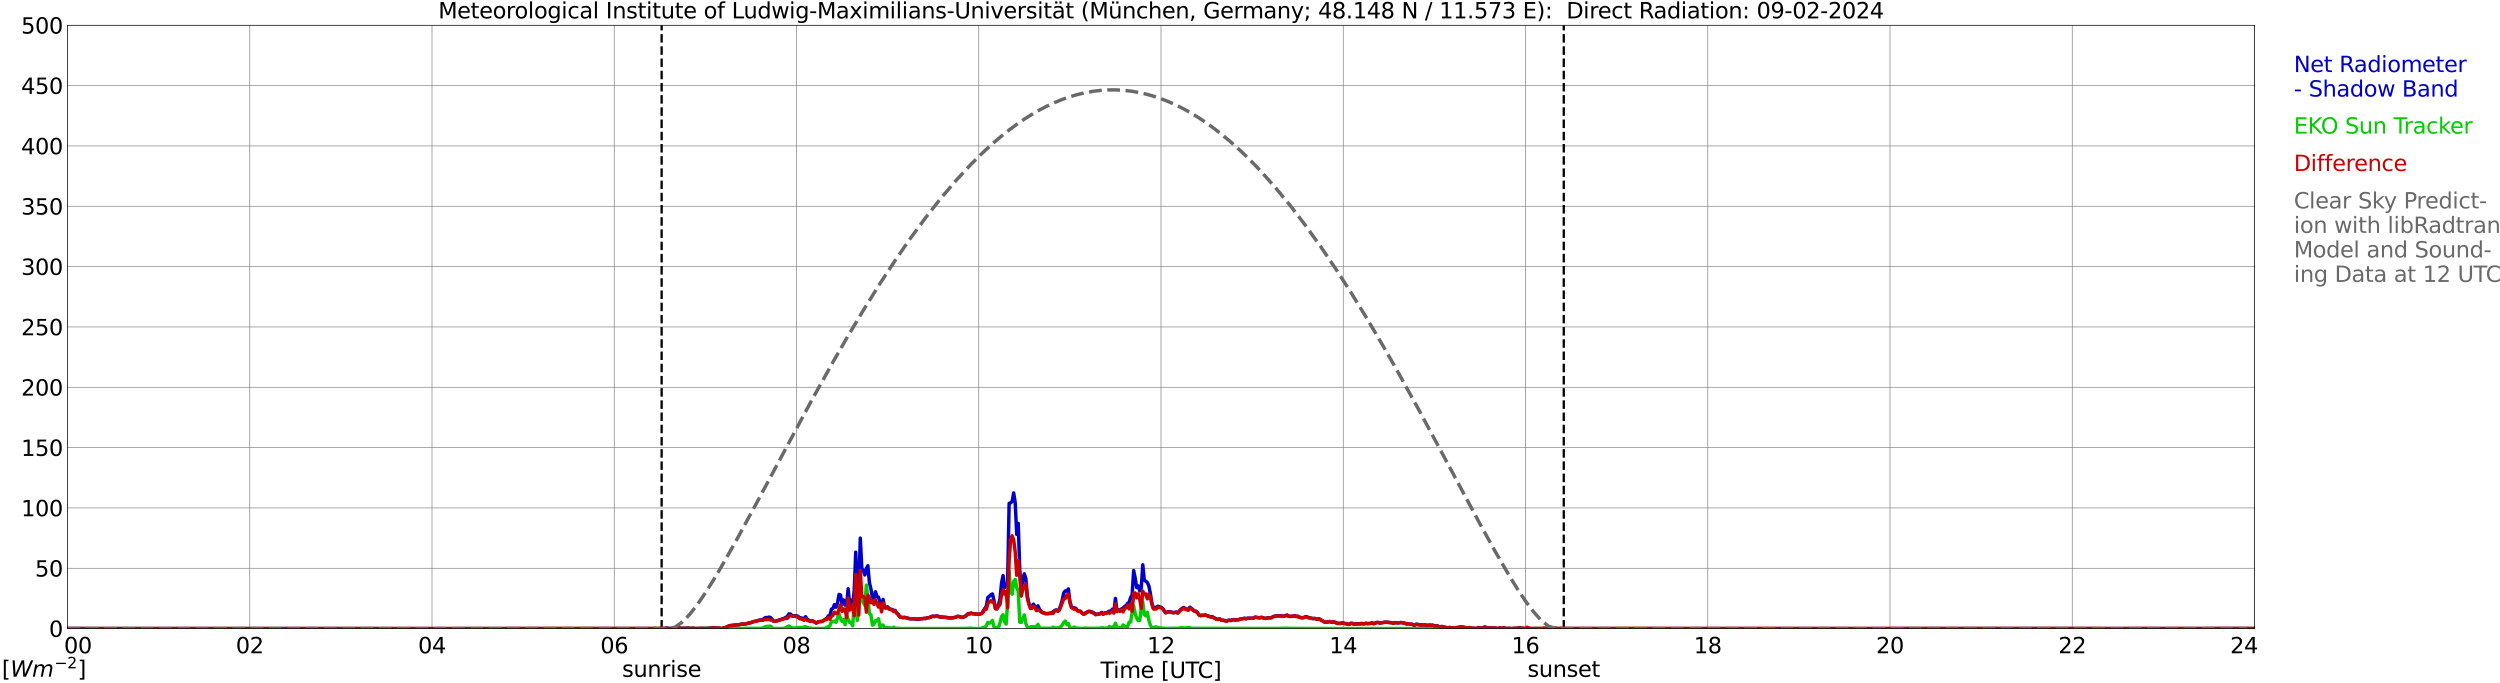 <?xml version="1.0" encoding="utf-8" standalone="no"?>
<!DOCTYPE svg PUBLIC "-//W3C//DTD SVG 1.1//EN"
  "http://www.w3.org/Graphics/SVG/1.1/DTD/svg11.dtd">
<svg xmlns:xlink="http://www.w3.org/1999/xlink" width="1085.4pt" height="296.64pt" viewBox="0 0 1085.4 296.64" xmlns="http://www.w3.org/2000/svg" version="1.1">
 <defs>
  <style type="text/css">*{stroke-linejoin: round; stroke-linecap: butt}</style>
 </defs>
 <g id="figure_1">
  <g id="patch_1">
   <path d="M 0 296.64 
L 1085.4 296.64 
L 1085.4 0 
L 0 0 
z
" style="fill: #ffffff"/>
  </g>
  <g id="axes_1">
   <g id="patch_2">
    <path d="M 29.306 272.909 
L 978.814 272.909 
L 978.814 10.976 
L 29.306 10.976 
z
" style="fill: #ffffff"/>
   </g>
   <g id="patch_3">
    <path d="M 978.814 272.909 
L 978.814 272.909 
L 978.814 10.976 
L 978.814 10.976 
z
" clip-path="url(#pcdc2ff68ec)" style="fill: #d3d3d3; opacity: 0.25; stroke: #d3d3d3; stroke-linejoin: miter"/>
   </g>
   <g id="matplotlib.axis_1">
    <g id="xtick_1">
     <g id="line2d_1">
      <path d="M 29.306 272.909 
L 29.306 10.976 
" clip-path="url(#pcdc2ff68ec)" style="fill: none; stroke: #808080; stroke-width: 0.3; stroke-linecap: square"/>
     </g>
     <g id="line2d_2"/>
     <g id="text_1">
      <!--    00 -->
      <g transform="translate(18.733 283.627) scale(0.095 -0.095)">
       <defs>
        <path id="DejaVuSans-20" transform="scale(0.016)"/>
        <path id="DejaVuSans-30" d="M 2034 4250 
Q 1547 4250 1301 3770 
Q 1056 3291 1056 2328 
Q 1056 1369 1301 889 
Q 1547 409 2034 409 
Q 2525 409 2770 889 
Q 3016 1369 3016 2328 
Q 3016 3291 2770 3770 
Q 2525 4250 2034 4250 
z
M 2034 4750 
Q 2819 4750 3233 4129 
Q 3647 3509 3647 2328 
Q 3647 1150 3233 529 
Q 2819 -91 2034 -91 
Q 1250 -91 836 529 
Q 422 1150 422 2328 
Q 422 3509 836 4129 
Q 1250 4750 2034 4750 
z
" transform="scale(0.016)"/>
       </defs>
       <use xlink:href="#DejaVuSans-20"/>
       <use xlink:href="#DejaVuSans-20" transform="translate(31.787 0)"/>
       <use xlink:href="#DejaVuSans-20" transform="translate(63.574 0)"/>
       <use xlink:href="#DejaVuSans-30" transform="translate(95.361 0)"/>
       <use xlink:href="#DejaVuSans-30" transform="translate(158.984 0)"/>
      </g>
     </g>
    </g>
    <g id="xtick_2">
     <g id="line2d_3">
      <path d="M 108.431 272.909 
L 108.431 10.976 
" clip-path="url(#pcdc2ff68ec)" style="fill: none; stroke: #808080; stroke-width: 0.3; stroke-linecap: square"/>
     </g>
     <g id="line2d_4"/>
     <g id="text_2">
      <!-- 02 -->
      <g transform="translate(102.387 283.627) scale(0.095 -0.095)">
       <defs>
        <path id="DejaVuSans-32" d="M 1228 531 
L 3431 531 
L 3431 0 
L 469 0 
L 469 531 
Q 828 903 1448 1529 
Q 2069 2156 2228 2338 
Q 2531 2678 2651 2914 
Q 2772 3150 2772 3378 
Q 2772 3750 2511 3984 
Q 2250 4219 1831 4219 
Q 1534 4219 1204 4116 
Q 875 4013 500 3803 
L 500 4441 
Q 881 4594 1212 4672 
Q 1544 4750 1819 4750 
Q 2544 4750 2975 4387 
Q 3406 4025 3406 3419 
Q 3406 3131 3298 2873 
Q 3191 2616 2906 2266 
Q 2828 2175 2409 1742 
Q 1991 1309 1228 531 
z
" transform="scale(0.016)"/>
       </defs>
       <use xlink:href="#DejaVuSans-30"/>
       <use xlink:href="#DejaVuSans-32" transform="translate(63.623 0)"/>
      </g>
     </g>
    </g>
    <g id="xtick_3">
     <g id="line2d_5">
      <path d="M 187.557 272.909 
L 187.557 10.976 
" clip-path="url(#pcdc2ff68ec)" style="fill: none; stroke: #808080; stroke-width: 0.3; stroke-linecap: square"/>
     </g>
     <g id="line2d_6"/>
     <g id="text_3">
      <!-- 04 -->
      <g transform="translate(181.513 283.627) scale(0.095 -0.095)">
       <defs>
        <path id="DejaVuSans-34" d="M 2419 4116 
L 825 1625 
L 2419 1625 
L 2419 4116 
z
M 2253 4666 
L 3047 4666 
L 3047 1625 
L 3713 1625 
L 3713 1100 
L 3047 1100 
L 3047 0 
L 2419 0 
L 2419 1100 
L 313 1100 
L 313 1709 
L 2253 4666 
z
" transform="scale(0.016)"/>
       </defs>
       <use xlink:href="#DejaVuSans-30"/>
       <use xlink:href="#DejaVuSans-34" transform="translate(63.623 0)"/>
      </g>
     </g>
    </g>
    <g id="xtick_4">
     <g id="line2d_7">
      <path d="M 266.683 272.909 
L 266.683 10.976 
" clip-path="url(#pcdc2ff68ec)" style="fill: none; stroke: #808080; stroke-width: 0.3; stroke-linecap: square"/>
     </g>
     <g id="line2d_8"/>
     <g id="text_4">
      <!-- 06 -->
      <g transform="translate(260.638 283.627) scale(0.095 -0.095)">
       <defs>
        <path id="DejaVuSans-36" d="M 2113 2584 
Q 1688 2584 1439 2293 
Q 1191 2003 1191 1497 
Q 1191 994 1439 701 
Q 1688 409 2113 409 
Q 2538 409 2786 701 
Q 3034 994 3034 1497 
Q 3034 2003 2786 2293 
Q 2538 2584 2113 2584 
z
M 3366 4563 
L 3366 3988 
Q 3128 4100 2886 4159 
Q 2644 4219 2406 4219 
Q 1781 4219 1451 3797 
Q 1122 3375 1075 2522 
Q 1259 2794 1537 2939 
Q 1816 3084 2150 3084 
Q 2853 3084 3261 2657 
Q 3669 2231 3669 1497 
Q 3669 778 3244 343 
Q 2819 -91 2113 -91 
Q 1303 -91 875 529 
Q 447 1150 447 2328 
Q 447 3434 972 4092 
Q 1497 4750 2381 4750 
Q 2619 4750 2861 4703 
Q 3103 4656 3366 4563 
z
" transform="scale(0.016)"/>
       </defs>
       <use xlink:href="#DejaVuSans-30"/>
       <use xlink:href="#DejaVuSans-36" transform="translate(63.623 0)"/>
      </g>
     </g>
    </g>
    <g id="xtick_5">
     <g id="line2d_9">
      <path d="M 345.808 272.909 
L 345.808 10.976 
" clip-path="url(#pcdc2ff68ec)" style="fill: none; stroke: #808080; stroke-width: 0.3; stroke-linecap: square"/>
     </g>
     <g id="line2d_10"/>
     <g id="text_5">
      <!-- 08 -->
      <g transform="translate(339.764 283.627) scale(0.095 -0.095)">
       <defs>
        <path id="DejaVuSans-38" d="M 2034 2216 
Q 1584 2216 1326 1975 
Q 1069 1734 1069 1313 
Q 1069 891 1326 650 
Q 1584 409 2034 409 
Q 2484 409 2743 651 
Q 3003 894 3003 1313 
Q 3003 1734 2745 1975 
Q 2488 2216 2034 2216 
z
M 1403 2484 
Q 997 2584 770 2862 
Q 544 3141 544 3541 
Q 544 4100 942 4425 
Q 1341 4750 2034 4750 
Q 2731 4750 3128 4425 
Q 3525 4100 3525 3541 
Q 3525 3141 3298 2862 
Q 3072 2584 2669 2484 
Q 3125 2378 3379 2068 
Q 3634 1759 3634 1313 
Q 3634 634 3220 271 
Q 2806 -91 2034 -91 
Q 1263 -91 848 271 
Q 434 634 434 1313 
Q 434 1759 690 2068 
Q 947 2378 1403 2484 
z
M 1172 3481 
Q 1172 3119 1398 2916 
Q 1625 2713 2034 2713 
Q 2441 2713 2670 2916 
Q 2900 3119 2900 3481 
Q 2900 3844 2670 4047 
Q 2441 4250 2034 4250 
Q 1625 4250 1398 4047 
Q 1172 3844 1172 3481 
z
" transform="scale(0.016)"/>
       </defs>
       <use xlink:href="#DejaVuSans-30"/>
       <use xlink:href="#DejaVuSans-38" transform="translate(63.623 0)"/>
      </g>
     </g>
    </g>
    <g id="xtick_6">
     <g id="line2d_11">
      <path d="M 424.934 272.909 
L 424.934 10.976 
" clip-path="url(#pcdc2ff68ec)" style="fill: none; stroke: #808080; stroke-width: 0.3; stroke-linecap: square"/>
     </g>
     <g id="line2d_12"/>
     <g id="text_6">
      <!-- 10 -->
      <g transform="translate(418.89 283.627) scale(0.095 -0.095)">
       <defs>
        <path id="DejaVuSans-31" d="M 794 531 
L 1825 531 
L 1825 4091 
L 703 3866 
L 703 4441 
L 1819 4666 
L 2450 4666 
L 2450 531 
L 3481 531 
L 3481 0 
L 794 0 
L 794 531 
z
" transform="scale(0.016)"/>
       </defs>
       <use xlink:href="#DejaVuSans-31"/>
       <use xlink:href="#DejaVuSans-30" transform="translate(63.623 0)"/>
      </g>
     </g>
    </g>
    <g id="xtick_7">
     <g id="line2d_13">
      <path d="M 504.06 272.909 
L 504.06 10.976 
" clip-path="url(#pcdc2ff68ec)" style="fill: none; stroke: #808080; stroke-width: 0.3; stroke-linecap: square"/>
     </g>
     <g id="line2d_14"/>
     <g id="text_7">
      <!-- 12 -->
      <g transform="translate(498.015 283.627) scale(0.095 -0.095)">
       <use xlink:href="#DejaVuSans-31"/>
       <use xlink:href="#DejaVuSans-32" transform="translate(63.623 0)"/>
      </g>
     </g>
    </g>
    <g id="xtick_8">
     <g id="line2d_15">
      <path d="M 583.185 272.909 
L 583.185 10.976 
" clip-path="url(#pcdc2ff68ec)" style="fill: none; stroke: #808080; stroke-width: 0.3; stroke-linecap: square"/>
     </g>
     <g id="line2d_16"/>
     <g id="text_8">
      <!-- 14 -->
      <g transform="translate(577.141 283.627) scale(0.095 -0.095)">
       <use xlink:href="#DejaVuSans-31"/>
       <use xlink:href="#DejaVuSans-34" transform="translate(63.623 0)"/>
      </g>
     </g>
    </g>
    <g id="xtick_9">
     <g id="line2d_17">
      <path d="M 662.311 272.909 
L 662.311 10.976 
" clip-path="url(#pcdc2ff68ec)" style="fill: none; stroke: #808080; stroke-width: 0.3; stroke-linecap: square"/>
     </g>
     <g id="line2d_18"/>
     <g id="text_9">
      <!-- 16 -->
      <g transform="translate(656.267 283.627) scale(0.095 -0.095)">
       <use xlink:href="#DejaVuSans-31"/>
       <use xlink:href="#DejaVuSans-36" transform="translate(63.623 0)"/>
      </g>
     </g>
    </g>
    <g id="xtick_10">
     <g id="line2d_19">
      <path d="M 741.437 272.909 
L 741.437 10.976 
" clip-path="url(#pcdc2ff68ec)" style="fill: none; stroke: #808080; stroke-width: 0.3; stroke-linecap: square"/>
     </g>
     <g id="line2d_20"/>
     <g id="text_10">
      <!-- 18 -->
      <g transform="translate(735.392 283.627) scale(0.095 -0.095)">
       <use xlink:href="#DejaVuSans-31"/>
       <use xlink:href="#DejaVuSans-38" transform="translate(63.623 0)"/>
      </g>
     </g>
    </g>
    <g id="xtick_11">
     <g id="line2d_21">
      <path d="M 820.562 272.909 
L 820.562 10.976 
" clip-path="url(#pcdc2ff68ec)" style="fill: none; stroke: #808080; stroke-width: 0.3; stroke-linecap: square"/>
     </g>
     <g id="line2d_22"/>
     <g id="text_11">
      <!-- 20 -->
      <g transform="translate(814.518 283.627) scale(0.095 -0.095)">
       <use xlink:href="#DejaVuSans-32"/>
       <use xlink:href="#DejaVuSans-30" transform="translate(63.623 0)"/>
      </g>
     </g>
    </g>
    <g id="xtick_12">
     <g id="line2d_23">
      <path d="M 899.688 272.909 
L 899.688 10.976 
" clip-path="url(#pcdc2ff68ec)" style="fill: none; stroke: #808080; stroke-width: 0.3; stroke-linecap: square"/>
     </g>
     <g id="line2d_24"/>
     <g id="text_12">
      <!-- 22 -->
      <g transform="translate(893.644 283.627) scale(0.095 -0.095)">
       <use xlink:href="#DejaVuSans-32"/>
       <use xlink:href="#DejaVuSans-32" transform="translate(63.623 0)"/>
      </g>
     </g>
    </g>
    <g id="xtick_13">
     <g id="line2d_25">
      <path d="M 978.814 272.909 
L 978.814 10.976 
" clip-path="url(#pcdc2ff68ec)" style="fill: none; stroke: #808080; stroke-width: 0.3; stroke-linecap: square"/>
     </g>
     <g id="line2d_26"/>
     <g id="text_13">
      <!-- 24    -->
      <g transform="translate(968.241 283.627) scale(0.095 -0.095)">
       <use xlink:href="#DejaVuSans-32"/>
       <use xlink:href="#DejaVuSans-34" transform="translate(63.623 0)"/>
       <use xlink:href="#DejaVuSans-20" transform="translate(127.246 0)"/>
       <use xlink:href="#DejaVuSans-20" transform="translate(159.033 0)"/>
       <use xlink:href="#DejaVuSans-20" transform="translate(190.82 0)"/>
      </g>
     </g>
    </g>
    <g id="text_14">
     <!-- Time [UTC] -->
     <g transform="translate(477.806 294.322) scale(0.095 -0.095)">
      <defs>
       <path id="DejaVuSans-54" d="M -19 4666 
L 3928 4666 
L 3928 4134 
L 2272 4134 
L 2272 0 
L 1638 0 
L 1638 4134 
L -19 4134 
L -19 4666 
z
" transform="scale(0.016)"/>
       <path id="DejaVuSans-69" d="M 603 3500 
L 1178 3500 
L 1178 0 
L 603 0 
L 603 3500 
z
M 603 4863 
L 1178 4863 
L 1178 4134 
L 603 4134 
L 603 4863 
z
" transform="scale(0.016)"/>
       <path id="DejaVuSans-6d" d="M 3328 2828 
Q 3544 3216 3844 3400 
Q 4144 3584 4550 3584 
Q 5097 3584 5394 3201 
Q 5691 2819 5691 2113 
L 5691 0 
L 5113 0 
L 5113 2094 
Q 5113 2597 4934 2840 
Q 4756 3084 4391 3084 
Q 3944 3084 3684 2787 
Q 3425 2491 3425 1978 
L 3425 0 
L 2847 0 
L 2847 2094 
Q 2847 2600 2669 2842 
Q 2491 3084 2119 3084 
Q 1678 3084 1418 2786 
Q 1159 2488 1159 1978 
L 1159 0 
L 581 0 
L 581 3500 
L 1159 3500 
L 1159 2956 
Q 1356 3278 1631 3431 
Q 1906 3584 2284 3584 
Q 2666 3584 2933 3390 
Q 3200 3197 3328 2828 
z
" transform="scale(0.016)"/>
       <path id="DejaVuSans-65" d="M 3597 1894 
L 3597 1613 
L 953 1613 
Q 991 1019 1311 708 
Q 1631 397 2203 397 
Q 2534 397 2845 478 
Q 3156 559 3463 722 
L 3463 178 
Q 3153 47 2828 -22 
Q 2503 -91 2169 -91 
Q 1331 -91 842 396 
Q 353 884 353 1716 
Q 353 2575 817 3079 
Q 1281 3584 2069 3584 
Q 2775 3584 3186 3129 
Q 3597 2675 3597 1894 
z
M 3022 2063 
Q 3016 2534 2758 2815 
Q 2500 3097 2075 3097 
Q 1594 3097 1305 2825 
Q 1016 2553 972 2059 
L 3022 2063 
z
" transform="scale(0.016)"/>
       <path id="DejaVuSans-5b" d="M 550 4863 
L 1875 4863 
L 1875 4416 
L 1125 4416 
L 1125 -397 
L 1875 -397 
L 1875 -844 
L 550 -844 
L 550 4863 
z
" transform="scale(0.016)"/>
       <path id="DejaVuSans-55" d="M 556 4666 
L 1191 4666 
L 1191 1831 
Q 1191 1081 1462 751 
Q 1734 422 2344 422 
Q 2950 422 3222 751 
Q 3494 1081 3494 1831 
L 3494 4666 
L 4128 4666 
L 4128 1753 
Q 4128 841 3676 375 
Q 3225 -91 2344 -91 
Q 1459 -91 1007 375 
Q 556 841 556 1753 
L 556 4666 
z
" transform="scale(0.016)"/>
       <path id="DejaVuSans-43" d="M 4122 4306 
L 4122 3641 
Q 3803 3938 3442 4084 
Q 3081 4231 2675 4231 
Q 1875 4231 1450 3742 
Q 1025 3253 1025 2328 
Q 1025 1406 1450 917 
Q 1875 428 2675 428 
Q 3081 428 3442 575 
Q 3803 722 4122 1019 
L 4122 359 
Q 3791 134 3420 21 
Q 3050 -91 2638 -91 
Q 1578 -91 968 557 
Q 359 1206 359 2328 
Q 359 3453 968 4101 
Q 1578 4750 2638 4750 
Q 3056 4750 3426 4639 
Q 3797 4528 4122 4306 
z
" transform="scale(0.016)"/>
       <path id="DejaVuSans-5d" d="M 1947 4863 
L 1947 -844 
L 622 -844 
L 622 -397 
L 1369 -397 
L 1369 4416 
L 622 4416 
L 622 4863 
L 1947 4863 
z
" transform="scale(0.016)"/>
      </defs>
      <use xlink:href="#DejaVuSans-54"/>
      <use xlink:href="#DejaVuSans-69" transform="translate(57.959 0)"/>
      <use xlink:href="#DejaVuSans-6d" transform="translate(85.742 0)"/>
      <use xlink:href="#DejaVuSans-65" transform="translate(183.154 0)"/>
      <use xlink:href="#DejaVuSans-20" transform="translate(244.678 0)"/>
      <use xlink:href="#DejaVuSans-5b" transform="translate(276.465 0)"/>
      <use xlink:href="#DejaVuSans-55" transform="translate(315.479 0)"/>
      <use xlink:href="#DejaVuSans-54" transform="translate(388.672 0)"/>
      <use xlink:href="#DejaVuSans-43" transform="translate(443.881 0)"/>
      <use xlink:href="#DejaVuSans-5d" transform="translate(513.705 0)"/>
     </g>
    </g>
   </g>
   <g id="matplotlib.axis_2">
    <g id="ytick_1">
     <g id="line2d_27">
      <path d="M 29.306 272.909 
L 978.814 272.909 
" clip-path="url(#pcdc2ff68ec)" style="fill: none; stroke: #808080; stroke-width: 0.3; stroke-linecap: square"/>
     </g>
     <g id="line2d_28"/>
     <g id="text_15">
      <!-- 0 -->
      <g transform="translate(21.261 276.518) scale(0.095 -0.095)">
       <use xlink:href="#DejaVuSans-30"/>
      </g>
     </g>
    </g>
    <g id="ytick_2">
     <g id="line2d_29">
      <path d="M 29.306 246.715 
L 978.814 246.715 
" clip-path="url(#pcdc2ff68ec)" style="fill: none; stroke: #808080; stroke-width: 0.3; stroke-linecap: square"/>
     </g>
     <g id="line2d_30"/>
     <g id="text_16">
      <!-- 50 -->
      <g transform="translate(15.217 250.325) scale(0.095 -0.095)">
       <defs>
        <path id="DejaVuSans-35" d="M 691 4666 
L 3169 4666 
L 3169 4134 
L 1269 4134 
L 1269 2991 
Q 1406 3038 1543 3061 
Q 1681 3084 1819 3084 
Q 2600 3084 3056 2656 
Q 3513 2228 3513 1497 
Q 3513 744 3044 326 
Q 2575 -91 1722 -91 
Q 1428 -91 1123 -41 
Q 819 9 494 109 
L 494 744 
Q 775 591 1075 516 
Q 1375 441 1709 441 
Q 2250 441 2565 725 
Q 2881 1009 2881 1497 
Q 2881 1984 2565 2268 
Q 2250 2553 1709 2553 
Q 1456 2553 1204 2497 
Q 953 2441 691 2322 
L 691 4666 
z
" transform="scale(0.016)"/>
       </defs>
       <use xlink:href="#DejaVuSans-35"/>
       <use xlink:href="#DejaVuSans-30" transform="translate(63.623 0)"/>
      </g>
     </g>
    </g>
    <g id="ytick_3">
     <g id="line2d_31">
      <path d="M 29.306 220.522 
L 978.814 220.522 
" clip-path="url(#pcdc2ff68ec)" style="fill: none; stroke: #808080; stroke-width: 0.3; stroke-linecap: square"/>
     </g>
     <g id="line2d_32"/>
     <g id="text_17">
      <!-- 100 -->
      <g transform="translate(9.173 224.131) scale(0.095 -0.095)">
       <use xlink:href="#DejaVuSans-31"/>
       <use xlink:href="#DejaVuSans-30" transform="translate(63.623 0)"/>
       <use xlink:href="#DejaVuSans-30" transform="translate(127.246 0)"/>
      </g>
     </g>
    </g>
    <g id="ytick_4">
     <g id="line2d_33">
      <path d="M 29.306 194.329 
L 978.814 194.329 
" clip-path="url(#pcdc2ff68ec)" style="fill: none; stroke: #808080; stroke-width: 0.3; stroke-linecap: square"/>
     </g>
     <g id="line2d_34"/>
     <g id="text_18">
      <!-- 150 -->
      <g transform="translate(9.173 197.938) scale(0.095 -0.095)">
       <use xlink:href="#DejaVuSans-31"/>
       <use xlink:href="#DejaVuSans-35" transform="translate(63.623 0)"/>
       <use xlink:href="#DejaVuSans-30" transform="translate(127.246 0)"/>
      </g>
     </g>
    </g>
    <g id="ytick_5">
     <g id="line2d_35">
      <path d="M 29.306 168.136 
L 978.814 168.136 
" clip-path="url(#pcdc2ff68ec)" style="fill: none; stroke: #808080; stroke-width: 0.3; stroke-linecap: square"/>
     </g>
     <g id="line2d_36"/>
     <g id="text_19">
      <!-- 200 -->
      <g transform="translate(9.173 171.745) scale(0.095 -0.095)">
       <use xlink:href="#DejaVuSans-32"/>
       <use xlink:href="#DejaVuSans-30" transform="translate(63.623 0)"/>
       <use xlink:href="#DejaVuSans-30" transform="translate(127.246 0)"/>
      </g>
     </g>
    </g>
    <g id="ytick_6">
     <g id="line2d_37">
      <path d="M 29.306 141.942 
L 978.814 141.942 
" clip-path="url(#pcdc2ff68ec)" style="fill: none; stroke: #808080; stroke-width: 0.3; stroke-linecap: square"/>
     </g>
     <g id="line2d_38"/>
     <g id="text_20">
      <!-- 250 -->
      <g transform="translate(9.173 145.551) scale(0.095 -0.095)">
       <use xlink:href="#DejaVuSans-32"/>
       <use xlink:href="#DejaVuSans-35" transform="translate(63.623 0)"/>
       <use xlink:href="#DejaVuSans-30" transform="translate(127.246 0)"/>
      </g>
     </g>
    </g>
    <g id="ytick_7">
     <g id="line2d_39">
      <path d="M 29.306 115.749 
L 978.814 115.749 
" clip-path="url(#pcdc2ff68ec)" style="fill: none; stroke: #808080; stroke-width: 0.3; stroke-linecap: square"/>
     </g>
     <g id="line2d_40"/>
     <g id="text_21">
      <!-- 300 -->
      <g transform="translate(9.173 119.358) scale(0.095 -0.095)">
       <defs>
        <path id="DejaVuSans-33" d="M 2597 2516 
Q 3050 2419 3304 2112 
Q 3559 1806 3559 1356 
Q 3559 666 3084 287 
Q 2609 -91 1734 -91 
Q 1441 -91 1130 -33 
Q 819 25 488 141 
L 488 750 
Q 750 597 1062 519 
Q 1375 441 1716 441 
Q 2309 441 2620 675 
Q 2931 909 2931 1356 
Q 2931 1769 2642 2001 
Q 2353 2234 1838 2234 
L 1294 2234 
L 1294 2753 
L 1863 2753 
Q 2328 2753 2575 2939 
Q 2822 3125 2822 3475 
Q 2822 3834 2567 4026 
Q 2313 4219 1838 4219 
Q 1578 4219 1281 4162 
Q 984 4106 628 3988 
L 628 4550 
Q 988 4650 1302 4700 
Q 1616 4750 1894 4750 
Q 2613 4750 3031 4423 
Q 3450 4097 3450 3541 
Q 3450 3153 3228 2886 
Q 3006 2619 2597 2516 
z
" transform="scale(0.016)"/>
       </defs>
       <use xlink:href="#DejaVuSans-33"/>
       <use xlink:href="#DejaVuSans-30" transform="translate(63.623 0)"/>
       <use xlink:href="#DejaVuSans-30" transform="translate(127.246 0)"/>
      </g>
     </g>
    </g>
    <g id="ytick_8">
     <g id="line2d_41">
      <path d="M 29.306 89.556 
L 978.814 89.556 
" clip-path="url(#pcdc2ff68ec)" style="fill: none; stroke: #808080; stroke-width: 0.3; stroke-linecap: square"/>
     </g>
     <g id="line2d_42"/>
     <g id="text_22">
      <!-- 350 -->
      <g transform="translate(9.173 93.165) scale(0.095 -0.095)">
       <use xlink:href="#DejaVuSans-33"/>
       <use xlink:href="#DejaVuSans-35" transform="translate(63.623 0)"/>
       <use xlink:href="#DejaVuSans-30" transform="translate(127.246 0)"/>
      </g>
     </g>
    </g>
    <g id="ytick_9">
     <g id="line2d_43">
      <path d="M 29.306 63.362 
L 978.814 63.362 
" clip-path="url(#pcdc2ff68ec)" style="fill: none; stroke: #808080; stroke-width: 0.3; stroke-linecap: square"/>
     </g>
     <g id="line2d_44"/>
     <g id="text_23">
      <!-- 400 -->
      <g transform="translate(9.173 66.972) scale(0.095 -0.095)">
       <use xlink:href="#DejaVuSans-34"/>
       <use xlink:href="#DejaVuSans-30" transform="translate(63.623 0)"/>
       <use xlink:href="#DejaVuSans-30" transform="translate(127.246 0)"/>
      </g>
     </g>
    </g>
    <g id="ytick_10">
     <g id="line2d_45">
      <path d="M 29.306 37.169 
L 978.814 37.169 
" clip-path="url(#pcdc2ff68ec)" style="fill: none; stroke: #808080; stroke-width: 0.3; stroke-linecap: square"/>
     </g>
     <g id="line2d_46"/>
     <g id="text_24">
      <!-- 450 -->
      <g transform="translate(9.173 40.778) scale(0.095 -0.095)">
       <use xlink:href="#DejaVuSans-34"/>
       <use xlink:href="#DejaVuSans-35" transform="translate(63.623 0)"/>
       <use xlink:href="#DejaVuSans-30" transform="translate(127.246 0)"/>
      </g>
     </g>
    </g>
    <g id="ytick_11">
     <g id="line2d_47">
      <path d="M 29.306 10.976 
L 978.814 10.976 
" clip-path="url(#pcdc2ff68ec)" style="fill: none; stroke: #808080; stroke-width: 0.3; stroke-linecap: square"/>
     </g>
     <g id="line2d_48"/>
     <g id="text_25">
      <!-- 500 -->
      <g transform="translate(9.173 14.585) scale(0.095 -0.095)">
       <use xlink:href="#DejaVuSans-35"/>
       <use xlink:href="#DejaVuSans-30" transform="translate(63.623 0)"/>
       <use xlink:href="#DejaVuSans-30" transform="translate(127.246 0)"/>
      </g>
     </g>
    </g>
   </g>
   <g id="line2d_49">
    <path d="M 287.255 272.909 
L 287.255 10.976 
" clip-path="url(#pcdc2ff68ec)" style="fill: none; stroke-dasharray: 3.7,1.6; stroke-dashoffset: 0; stroke: #000000"/>
   </g>
   <g id="line2d_50">
    <path d="M 678.927 272.909 
L 678.927 10.976 
" clip-path="url(#pcdc2ff68ec)" style="fill: none; stroke-dasharray: 3.7,1.6; stroke-dashoffset: 0; stroke: #000000"/>
   </g>
   <g id="line2d_51">
    <path d="M 29.306 272.909 
L 283.827 272.993 
L 284.486 273.092 
L 285.145 272.961 
L 285.805 273.003 
L 286.464 272.841 
L 287.124 273.04 
L 287.783 272.841 
L 288.442 272.898 
L 289.102 272.715 
L 291.08 272.898 
L 293.717 272.647 
L 295.036 272.568 
L 295.696 272.809 
L 298.992 272.704 
L 299.652 272.841 
L 300.971 272.741 
L 301.63 272.982 
L 303.608 272.877 
L 304.267 272.773 
L 304.927 272.914 
L 307.564 272.804 
L 309.543 272.568 
L 310.861 272.663 
L 312.18 272.642 
L 312.839 272.919 
L 313.499 272.919 
L 314.158 272.61 
L 314.818 272.526 
L 316.796 271.636 
L 318.114 271.505 
L 320.093 271.274 
L 320.752 271.243 
L 322.071 270.939 
L 323.39 270.991 
L 324.708 270.593 
L 326.027 270.31 
L 327.346 269.813 
L 328.005 269.729 
L 329.983 269.142 
L 330.643 269.189 
L 331.302 268.985 
L 331.961 268.32 
L 332.621 268.079 
L 333.28 268.136 
L 333.94 267.895 
L 334.599 268.194 
L 335.918 269.692 
L 336.577 269.75 
L 340.533 268.419 
L 341.852 267.633 
L 342.512 266.528 
L 343.171 266.586 
L 343.83 267.214 
L 344.49 267.387 
L 345.808 267.324 
L 346.468 267.586 
L 347.127 268.178 
L 347.787 268.241 
L 348.446 268.466 
L 349.105 268.571 
L 349.765 267.754 
L 350.424 268.849 
L 351.743 269.572 
L 352.402 269.446 
L 353.062 269.687 
L 354.38 270.489 
L 355.04 270.08 
L 355.699 269.876 
L 357.018 269.766 
L 358.996 268.377 
L 359.655 267.398 
L 360.315 267.56 
L 360.974 264.454 
L 361.634 264.145 
L 362.293 262.458 
L 362.952 263.621 
L 363.612 261.85 
L 364.271 258.089 
L 364.93 258.34 
L 365.59 262.327 
L 366.249 260.472 
L 366.909 262.73 
L 367.568 262.547 
L 368.227 255.621 
L 368.887 262.259 
L 369.546 260.519 
L 370.206 262.62 
L 370.865 256.454 
L 371.524 239.738 
L 372.184 255.108 
L 372.843 257.198 
L 373.502 233.629 
L 374.162 246.721 
L 374.821 247.768 
L 375.481 249.633 
L 376.14 246.878 
L 376.799 245.6 
L 377.459 252.929 
L 378.118 255.71 
L 378.777 259.309 
L 379.437 260.504 
L 380.096 256.931 
L 380.756 258.963 
L 381.415 259.288 
L 382.734 264.103 
L 383.393 260.231 
L 384.053 263.668 
L 384.712 263.636 
L 385.371 263.453 
L 386.031 264.286 
L 387.349 264.621 
L 388.009 264.951 
L 388.668 265.072 
L 389.328 266.156 
L 389.987 266.727 
L 390.646 267.812 
L 391.965 268.136 
L 392.624 268.026 
L 393.943 268.32 
L 394.603 268.561 
L 395.262 268.587 
L 395.921 268.734 
L 396.581 268.571 
L 397.24 268.755 
L 398.559 268.828 
L 399.878 268.597 
L 400.537 268.603 
L 401.196 268.456 
L 401.856 268.508 
L 402.515 268.184 
L 403.175 268.163 
L 403.834 267.932 
L 404.493 267.581 
L 405.153 267.476 
L 405.812 267.633 
L 406.471 267.403 
L 407.131 267.461 
L 407.79 267.812 
L 411.087 268.053 
L 411.746 268.241 
L 413.065 268.325 
L 415.043 267.958 
L 415.703 267.607 
L 416.362 267.639 
L 417.681 268.058 
L 419 267.592 
L 420.318 266.423 
L 420.978 266.376 
L 421.637 266.13 
L 422.297 266.413 
L 424.934 266.711 
L 425.593 266.518 
L 426.253 266.193 
L 428.231 263.17 
L 428.89 259.356 
L 429.55 258.895 
L 430.209 258.209 
L 430.869 257.869 
L 431.528 260.624 
L 432.187 264.108 
L 432.847 264.029 
L 433.506 262.667 
L 434.165 259.954 
L 434.825 253.149 
L 435.484 249.906 
L 436.144 254.993 
L 436.803 254.757 
L 437.462 252.913 
L 438.122 218.552 
L 438.781 218.322 
L 439.44 217.683 
L 440.1 214.011 
L 440.759 218.222 
L 441.419 231.995 
L 442.078 227.238 
L 442.737 247.313 
L 443.397 256.129 
L 444.056 251.535 
L 444.716 249.125 
L 445.375 251.184 
L 446.034 258.88 
L 446.694 261.955 
L 447.353 263.479 
L 448.012 263.291 
L 448.672 262.316 
L 449.991 264.155 
L 450.65 263.039 
L 451.309 264.527 
L 451.969 265.47 
L 452.628 265.905 
L 453.947 266.345 
L 454.606 266.36 
L 456.584 266.14 
L 457.903 265.051 
L 458.563 264.778 
L 459.222 265.119 
L 459.881 264.569 
L 460.541 262.704 
L 461.2 260.446 
L 461.859 257.329 
L 462.519 256.548 
L 463.178 256.674 
L 463.838 255.663 
L 464.497 261.106 
L 465.156 263.553 
L 465.816 263.904 
L 466.475 263.914 
L 467.134 264.139 
L 467.794 265.077 
L 468.453 265.328 
L 469.113 265.365 
L 469.772 266.093 
L 470.431 266.554 
L 471.75 265.858 
L 472.409 265.475 
L 473.069 265.376 
L 473.728 265.695 
L 474.388 265.753 
L 475.706 266.759 
L 476.366 266.575 
L 477.025 266.56 
L 477.685 266.334 
L 478.344 265.879 
L 479.003 266.429 
L 479.663 266.067 
L 480.322 266.072 
L 481.641 265.323 
L 482.3 265.391 
L 482.96 264.496 
L 483.619 265.328 
L 484.278 259.828 
L 484.938 265.093 
L 485.597 264.731 
L 486.256 264.993 
L 486.916 264.333 
L 487.575 264.076 
L 488.235 263.322 
L 488.894 262.976 
L 489.553 261.939 
L 490.213 261.593 
L 490.872 259.393 
L 491.532 258.246 
L 492.191 247.695 
L 492.85 250.917 
L 493.51 255.076 
L 494.169 254.374 
L 494.828 256.575 
L 495.488 255.275 
L 496.147 245.217 
L 496.807 251.818 
L 498.125 252.913 
L 498.785 254.39 
L 499.444 257.664 
L 500.103 261.944 
L 500.763 264.05 
L 501.422 263.757 
L 502.082 263.631 
L 502.741 263.202 
L 504.06 263.652 
L 504.719 264.066 
L 506.038 265.994 
L 507.357 265.543 
L 508.016 265.617 
L 509.335 265.968 
L 510.654 265.721 
L 511.313 266.083 
L 512.632 264.585 
L 513.291 264.097 
L 513.95 263.752 
L 514.61 264.281 
L 515.929 264.548 
L 516.588 263.626 
L 518.566 265.224 
L 519.226 265.328 
L 519.885 265.973 
L 520.544 266.937 
L 521.204 267.241 
L 521.863 267.083 
L 522.522 267.12 
L 523.182 266.984 
L 524.501 267.382 
L 525.16 267.681 
L 525.819 267.817 
L 526.479 267.812 
L 527.797 268.629 
L 528.457 268.865 
L 529.116 268.739 
L 529.776 268.817 
L 530.435 269.257 
L 531.754 269.367 
L 532.413 269.656 
L 533.073 269.357 
L 533.732 269.247 
L 534.391 269.388 
L 535.051 269.085 
L 535.71 268.975 
L 536.369 269.195 
L 537.029 269.011 
L 537.688 269.064 
L 538.348 268.775 
L 539.666 268.587 
L 540.326 268.383 
L 540.985 268.597 
L 541.644 268.409 
L 543.623 268.404 
L 544.282 268.335 
L 544.941 267.922 
L 546.919 268.241 
L 547.579 267.974 
L 548.898 268.367 
L 549.557 268.466 
L 550.216 268.262 
L 550.876 268.178 
L 551.535 268.231 
L 552.195 268.063 
L 552.854 267.618 
L 553.513 267.555 
L 554.173 267.33 
L 557.47 267.487 
L 558.788 267.026 
L 559.448 267.482 
L 560.107 267.607 
L 560.766 267.513 
L 561.426 267.565 
L 562.085 267.282 
L 562.745 267.602 
L 563.404 267.513 
L 564.063 267.974 
L 565.382 268.241 
L 566.042 268.11 
L 566.701 267.78 
L 567.36 267.775 
L 568.02 268.121 
L 569.998 268.55 
L 570.657 268.466 
L 571.976 268.781 
L 572.635 268.645 
L 573.954 269.378 
L 574.613 269.813 
L 575.273 270.064 
L 575.932 270.111 
L 577.251 269.828 
L 577.91 270.101 
L 579.229 270.043 
L 579.889 270.242 
L 580.548 270.646 
L 581.207 270.599 
L 581.867 270.672 
L 582.526 270.473 
L 583.185 270.494 
L 583.845 270.714 
L 584.504 270.735 
L 585.164 270.976 
L 585.823 271.002 
L 586.482 270.604 
L 587.142 270.651 
L 587.801 270.981 
L 588.46 270.84 
L 589.12 270.876 
L 589.779 270.782 
L 590.439 270.881 
L 591.098 270.656 
L 591.757 270.819 
L 592.417 270.777 
L 593.076 270.593 
L 593.736 270.75 
L 595.054 270.63 
L 595.714 270.405 
L 596.373 270.766 
L 597.692 270.263 
L 598.351 270.258 
L 599.011 270.499 
L 601.648 270.096 
L 603.626 270.295 
L 604.286 270.358 
L 604.945 270.599 
L 605.604 270.3 
L 606.923 270.426 
L 608.242 270.269 
L 609.561 270.483 
L 610.879 270.902 
L 611.539 270.782 
L 612.198 271.033 
L 612.858 270.997 
L 614.176 271.426 
L 614.836 271.023 
L 615.495 271.075 
L 616.814 271.327 
L 618.792 271.306 
L 619.451 271.536 
L 620.77 271.369 
L 621.429 271.494 
L 622.089 271.437 
L 622.748 271.83 
L 623.408 271.693 
L 624.067 271.741 
L 624.726 272.092 
L 626.045 272.018 
L 626.705 272.123 
L 627.364 272.39 
L 628.683 272.558 
L 629.342 272.395 
L 630.001 272.626 
L 630.661 272.49 
L 631.32 272.773 
L 631.98 272.516 
L 633.298 272.374 
L 634.617 272.154 
L 637.255 272.71 
L 637.914 272.448 
L 639.233 272.794 
L 639.892 272.736 
L 640.552 272.898 
L 641.211 272.778 
L 641.87 272.474 
L 642.53 272.699 
L 643.189 272.642 
L 643.848 272.888 
L 644.508 272.217 
L 645.167 272.385 
L 645.827 272.689 
L 647.145 272.568 
L 647.805 272.773 
L 648.464 272.568 
L 650.442 272.914 
L 651.102 272.574 
L 651.761 272.835 
L 652.42 272.615 
L 653.08 272.574 
L 653.739 272.94 
L 655.058 273.145 
L 655.717 272.841 
L 657.036 273.108 
L 657.695 272.783 
L 658.355 272.825 
L 659.674 272.579 
L 660.333 272.762 
L 660.992 272.704 
L 661.652 273.029 
L 662.311 273.092 
L 662.97 273.48 
L 663.63 273.197 
L 664.949 272.935 
L 666.267 273.019 
L 666.927 272.851 
L 668.246 273.118 
L 669.564 272.935 
L 670.224 273.16 
L 672.202 273.003 
L 673.521 273.223 
L 674.18 273.003 
L 675.499 273.165 
L 676.817 272.925 
L 677.477 273.092 
L 678.796 272.993 
L 978.154 272.909 
L 978.154 272.909 
" clip-path="url(#pcdc2ff68ec)" style="fill: none; stroke: #0000cc; stroke-width: 1.5; stroke-linecap: square"/>
   </g>
   <g id="line2d_52">
    <path d="M 28.646 272.949 
L 40.515 272.942 
L 249.539 272.919 
L 284.486 272.911 
L 329.983 272.791 
L 330.643 272.78 
L 331.302 272.64 
L 331.961 272.228 
L 332.621 271.977 
L 334.599 271.883 
L 335.258 272.595 
L 335.918 272.85 
L 339.215 272.874 
L 339.874 272.848 
L 341.193 272.542 
L 341.852 272.083 
L 342.512 271.775 
L 343.83 272.64 
L 345.149 272.692 
L 345.808 272.484 
L 348.446 272.421 
L 349.105 272.205 
L 349.765 272.111 
L 351.083 272.68 
L 351.743 272.681 
L 353.062 272.846 
L 357.677 272.86 
L 358.337 272.732 
L 358.996 272.301 
L 359.655 272.195 
L 360.315 271.664 
L 360.974 269.784 
L 361.634 269.935 
L 362.293 269.593 
L 362.952 270.193 
L 364.271 266.409 
L 364.93 268.647 
L 365.59 269.784 
L 366.249 268.998 
L 366.909 271.166 
L 367.568 267.305 
L 368.887 270.286 
L 369.546 270.463 
L 370.206 271.704 
L 370.865 262.181 
L 371.524 263.237 
L 372.184 269.359 
L 372.843 263.098 
L 373.502 258.79 
L 374.162 260.587 
L 375.481 262.83 
L 376.14 254.006 
L 377.459 266.395 
L 378.118 266.909 
L 378.777 271.429 
L 379.437 270.997 
L 380.096 269.447 
L 380.756 269.562 
L 381.415 268.649 
L 382.074 272.508 
L 382.734 271.372 
L 383.393 271.373 
L 384.053 272.64 
L 384.712 272.483 
L 387.349 272.705 
L 388.009 272.317 
L 388.668 272.708 
L 391.306 272.879 
L 407.131 272.871 
L 415.043 272.886 
L 419.659 272.835 
L 421.637 272.69 
L 422.297 272.86 
L 424.275 272.87 
L 425.593 272.873 
L 426.253 272.714 
L 426.912 272.383 
L 427.572 272.607 
L 428.231 271.567 
L 428.89 270.202 
L 429.55 270.539 
L 430.209 270.302 
L 430.869 269.346 
L 431.528 272.122 
L 432.187 272.668 
L 433.506 272.356 
L 434.165 270.418 
L 434.825 267.738 
L 435.484 266.878 
L 436.144 269.93 
L 436.803 270.943 
L 437.462 261.921 
L 438.122 248.155 
L 438.781 257.081 
L 439.44 257.962 
L 440.1 252.469 
L 440.759 251.56 
L 441.419 255.148 
L 442.078 256.743 
L 442.737 270.135 
L 443.397 270.257 
L 444.716 266.939 
L 445.375 270.685 
L 446.034 272.245 
L 446.694 272.632 
L 447.353 272.183 
L 448.672 272.004 
L 449.331 272.369 
L 449.991 271.931 
L 450.65 271.099 
L 451.309 272.438 
L 451.969 272.747 
L 453.287 272.806 
L 456.584 272.708 
L 457.244 272.278 
L 457.903 272.717 
L 459.222 272.578 
L 459.881 272.448 
L 460.541 272.173 
L 461.2 271.338 
L 461.859 270.228 
L 462.519 269.626 
L 463.178 271.19 
L 463.838 270.713 
L 464.497 272.469 
L 465.156 272.716 
L 465.816 272.681 
L 466.475 272.251 
L 467.134 272.679 
L 469.113 272.786 
L 470.431 272.786 
L 471.091 272.655 
L 472.409 272.793 
L 475.706 272.779 
L 477.685 272.725 
L 478.344 272.534 
L 479.663 272.752 
L 480.322 272.649 
L 480.981 272.723 
L 481.641 271.96 
L 482.3 272.512 
L 483.619 272.039 
L 484.278 270.582 
L 484.938 272.501 
L 486.916 272.549 
L 487.575 271.335 
L 488.235 271.941 
L 489.553 272.132 
L 490.213 270.14 
L 490.872 270.067 
L 491.532 265.789 
L 492.191 263.141 
L 492.85 266.386 
L 493.51 268.43 
L 494.169 269.441 
L 494.828 269.327 
L 495.488 264.038 
L 496.147 261.475 
L 496.807 266.736 
L 497.466 267.36 
L 498.125 265.827 
L 498.785 269.256 
L 499.444 271.467 
L 500.103 272.456 
L 500.763 272.593 
L 501.422 272.213 
L 502.082 272.229 
L 503.4 272.616 
L 504.719 272.717 
L 506.038 272.798 
L 509.335 272.777 
L 511.313 272.783 
L 513.291 272.479 
L 513.95 272.664 
L 515.269 272.591 
L 515.929 272.471 
L 516.588 272.504 
L 517.247 272.783 
L 554.173 272.862 
L 558.788 272.736 
L 560.107 272.829 
L 570.657 272.847 
L 578.57 272.885 
L 597.032 272.864 
L 600.989 272.882 
L 612.198 272.884 
L 616.814 272.88 
L 626.045 272.89 
L 650.442 272.901 
L 818.584 272.957 
L 836.388 272.949 
L 854.85 272.941 
L 860.125 272.945 
L 866.719 272.936 
L 875.291 272.948 
L 881.885 272.941 
L 897.71 272.949 
L 928.041 272.961 
L 933.976 272.953 
L 978.154 272.998 
L 978.154 272.998 
" clip-path="url(#pcdc2ff68ec)" style="fill: none; stroke: #00cc00; stroke-width: 1.5; stroke-linecap: square"/>
   </g>
   <g id="line2d_53">
    <path d="M 29.306 272.863 
L 62.934 272.875 
L 87.991 272.859 
L 283.827 272.828 
L 284.486 272.728 
L 285.145 272.858 
L 287.124 272.779 
L 288.442 272.898 
L 289.102 272.715 
L 291.08 272.898 
L 293.717 272.647 
L 295.036 272.568 
L 295.696 272.81 
L 298.992 272.706 
L 299.652 272.842 
L 300.971 272.743 
L 302.289 272.853 
L 307.564 272.809 
L 309.543 272.574 
L 310.861 272.668 
L 313.499 272.891 
L 314.158 272.618 
L 314.818 272.533 
L 316.796 271.642 
L 318.114 271.511 
L 320.093 271.281 
L 320.752 271.25 
L 322.071 270.948 
L 323.39 271.002 
L 324.708 270.604 
L 326.027 270.321 
L 327.346 269.835 
L 328.005 269.747 
L 329.324 269.439 
L 329.983 269.26 
L 330.643 269.318 
L 331.302 269.253 
L 331.961 269.001 
L 333.94 268.953 
L 334.599 269.22 
L 335.258 269.22 
L 335.918 269.751 
L 336.577 269.784 
L 339.215 269.031 
L 341.193 268.388 
L 341.852 268.46 
L 342.512 267.662 
L 343.171 267.219 
L 343.83 267.483 
L 344.49 267.587 
L 345.149 267.521 
L 346.468 268.013 
L 347.127 268.625 
L 347.787 268.708 
L 349.105 269.275 
L 349.765 268.552 
L 350.424 269.346 
L 351.083 269.46 
L 351.743 269.8 
L 352.402 269.553 
L 353.062 269.75 
L 354.38 270.526 
L 355.04 270.114 
L 355.699 269.915 
L 357.018 269.804 
L 358.337 268.984 
L 358.996 268.985 
L 359.655 268.112 
L 360.315 268.805 
L 360.974 267.578 
L 361.634 267.118 
L 362.293 265.773 
L 362.952 266.337 
L 363.612 266.408 
L 364.93 262.601 
L 365.59 265.452 
L 366.249 264.383 
L 366.909 264.473 
L 367.568 268.151 
L 368.227 259.655 
L 368.887 264.881 
L 369.546 262.965 
L 370.206 263.825 
L 370.865 267.182 
L 371.524 249.41 
L 372.843 267.009 
L 373.502 247.748 
L 374.162 259.043 
L 374.821 259.027 
L 375.481 259.713 
L 376.14 265.781 
L 376.799 258.456 
L 377.459 259.442 
L 378.118 261.711 
L 378.777 260.789 
L 379.437 262.415 
L 380.096 260.392 
L 380.756 262.31 
L 381.415 263.548 
L 382.074 262.089 
L 382.734 265.639 
L 383.393 261.767 
L 384.053 263.937 
L 384.712 264.062 
L 385.371 263.804 
L 386.031 264.527 
L 387.349 264.825 
L 388.009 265.543 
L 388.668 265.273 
L 389.328 266.301 
L 389.987 266.834 
L 390.646 267.842 
L 391.965 268.171 
L 392.624 268.055 
L 393.943 268.351 
L 394.603 268.593 
L 399.218 268.743 
L 401.196 268.518 
L 401.856 268.579 
L 402.515 268.26 
L 403.175 268.225 
L 405.153 267.571 
L 405.812 267.715 
L 406.471 267.467 
L 407.131 267.499 
L 407.79 267.839 
L 411.087 268.122 
L 411.746 268.287 
L 413.065 268.354 
L 415.043 267.981 
L 415.703 267.629 
L 416.362 267.659 
L 417.681 268.085 
L 418.34 267.924 
L 419 267.626 
L 420.318 266.554 
L 420.978 266.627 
L 421.637 266.349 
L 423.615 266.654 
L 424.275 266.572 
L 424.934 266.75 
L 426.253 266.388 
L 426.912 265.692 
L 427.572 264.358 
L 428.231 264.512 
L 428.89 262.063 
L 429.55 261.265 
L 430.209 260.816 
L 430.869 261.431 
L 431.528 261.411 
L 432.187 264.348 
L 432.847 264.422 
L 433.506 263.22 
L 434.165 262.444 
L 434.825 258.32 
L 435.484 255.937 
L 436.144 257.972 
L 436.803 256.722 
L 437.462 263.901 
L 438.122 243.306 
L 438.781 234.15 
L 439.44 232.63 
L 440.1 234.451 
L 440.759 239.571 
L 441.419 249.755 
L 442.078 243.404 
L 442.737 250.086 
L 443.397 258.782 
L 444.056 255.973 
L 444.716 255.095 
L 445.375 253.408 
L 446.034 259.543 
L 446.694 262.232 
L 447.353 264.205 
L 448.012 264.128 
L 448.672 263.222 
L 449.331 263.81 
L 449.991 265.133 
L 450.65 264.849 
L 451.309 264.998 
L 451.969 265.632 
L 452.628 266.013 
L 453.947 266.468 
L 455.266 266.433 
L 455.925 266.271 
L 456.584 266.341 
L 457.244 266.252 
L 457.903 265.242 
L 458.563 265.009 
L 459.222 265.449 
L 459.881 265.03 
L 461.859 260.01 
L 462.519 259.831 
L 463.178 258.393 
L 463.838 257.859 
L 464.497 261.546 
L 465.156 263.746 
L 466.475 264.572 
L 467.134 264.369 
L 467.794 265.246 
L 468.453 265.48 
L 469.113 265.488 
L 469.772 266.214 
L 470.431 266.677 
L 471.091 266.515 
L 472.409 265.591 
L 473.069 265.475 
L 473.728 265.814 
L 474.388 265.931 
L 475.706 266.888 
L 476.366 266.732 
L 477.025 266.696 
L 478.344 266.254 
L 479.003 266.712 
L 479.663 266.224 
L 480.322 266.332 
L 480.981 265.865 
L 481.641 266.272 
L 482.3 265.788 
L 482.96 265.15 
L 483.619 266.198 
L 484.278 262.155 
L 484.938 265.501 
L 485.597 265.132 
L 486.256 265.426 
L 486.916 264.693 
L 487.575 265.65 
L 488.235 264.289 
L 488.894 263.873 
L 489.553 262.715 
L 490.213 264.363 
L 490.872 262.235 
L 491.532 265.366 
L 492.191 257.463 
L 492.85 257.44 
L 493.51 259.555 
L 494.169 257.843 
L 494.828 260.157 
L 495.488 264.147 
L 496.147 256.651 
L 496.807 257.991 
L 497.466 257.854 
L 498.125 259.994 
L 498.785 258.043 
L 499.444 259.106 
L 500.103 262.397 
L 500.763 264.366 
L 501.422 264.453 
L 502.082 264.31 
L 502.741 263.648 
L 504.06 263.943 
L 504.719 264.257 
L 506.038 266.105 
L 507.357 265.655 
L 508.016 265.694 
L 509.335 266.1 
L 510.654 265.839 
L 511.313 266.208 
L 512.632 264.907 
L 513.291 264.528 
L 513.95 263.997 
L 514.61 264.518 
L 515.929 264.985 
L 516.588 264.031 
L 517.247 264.312 
L 518.566 265.432 
L 519.226 265.513 
L 519.885 266.049 
L 520.544 267.017 
L 521.204 267.35 
L 521.863 267.19 
L 522.522 267.203 
L 523.182 267.068 
L 524.501 267.547 
L 525.819 267.936 
L 526.479 267.889 
L 527.797 268.739 
L 528.457 268.942 
L 529.116 268.803 
L 529.776 268.864 
L 530.435 269.328 
L 531.754 269.454 
L 532.413 269.732 
L 533.073 269.41 
L 533.732 269.324 
L 534.391 269.455 
L 535.051 269.15 
L 535.71 269.071 
L 536.369 269.283 
L 537.029 269.092 
L 537.688 269.138 
L 538.348 268.844 
L 540.326 268.475 
L 540.985 268.688 
L 541.644 268.481 
L 543.623 268.463 
L 544.282 268.402 
L 544.941 267.975 
L 546.919 268.31 
L 547.579 268.036 
L 548.898 268.436 
L 549.557 268.531 
L 550.216 268.319 
L 550.876 268.242 
L 551.535 268.302 
L 552.195 268.132 
L 552.854 267.679 
L 553.513 267.597 
L 554.173 267.376 
L 555.491 267.466 
L 556.151 267.466 
L 556.81 267.616 
L 557.47 267.577 
L 558.788 267.199 
L 559.448 267.571 
L 560.107 267.687 
L 560.766 267.585 
L 561.426 267.649 
L 562.085 267.403 
L 562.745 267.701 
L 563.404 267.598 
L 564.063 268.058 
L 566.042 268.175 
L 566.701 267.825 
L 567.36 267.814 
L 568.02 268.171 
L 569.338 268.424 
L 569.998 268.61 
L 570.657 268.528 
L 571.976 268.844 
L 572.635 268.702 
L 573.954 269.434 
L 574.613 269.882 
L 575.273 270.132 
L 575.932 270.148 
L 577.251 269.859 
L 577.91 270.132 
L 579.229 270.072 
L 579.889 270.285 
L 580.548 270.696 
L 581.207 270.646 
L 581.867 270.712 
L 582.526 270.507 
L 583.185 270.53 
L 583.845 270.758 
L 584.504 270.783 
L 585.164 271.035 
L 585.823 271.052 
L 586.482 270.641 
L 587.142 270.691 
L 587.801 271.041 
L 588.46 270.894 
L 589.12 270.927 
L 589.779 270.83 
L 590.439 270.926 
L 591.098 270.703 
L 591.757 270.865 
L 592.417 270.812 
L 593.076 270.642 
L 593.736 270.789 
L 595.054 270.658 
L 595.714 270.454 
L 596.373 270.818 
L 597.692 270.287 
L 598.351 270.289 
L 599.011 270.531 
L 600.989 270.211 
L 601.648 270.116 
L 603.626 270.319 
L 604.286 270.382 
L 604.945 270.627 
L 605.604 270.324 
L 606.923 270.439 
L 608.242 270.286 
L 609.561 270.506 
L 610.879 270.931 
L 611.539 270.809 
L 612.198 271.058 
L 612.858 271.036 
L 614.176 271.458 
L 614.836 271.044 
L 615.495 271.108 
L 616.154 271.292 
L 617.473 271.331 
L 618.792 271.33 
L 619.451 271.556 
L 620.77 271.388 
L 621.429 271.51 
L 622.089 271.451 
L 622.748 271.847 
L 623.408 271.706 
L 624.067 271.755 
L 624.726 272.105 
L 626.045 272.037 
L 626.705 272.139 
L 627.364 272.409 
L 628.683 272.573 
L 629.342 272.412 
L 630.001 272.644 
L 630.661 272.512 
L 631.32 272.791 
L 631.98 272.53 
L 633.298 272.385 
L 634.617 272.167 
L 637.255 272.72 
L 637.914 272.455 
L 639.233 272.802 
L 639.892 272.75 
L 640.552 272.907 
L 641.211 272.79 
L 641.87 272.487 
L 642.53 272.712 
L 643.189 272.657 
L 643.848 272.898 
L 644.508 272.229 
L 645.167 272.396 
L 645.827 272.7 
L 647.145 272.576 
L 647.805 272.78 
L 648.464 272.577 
L 650.442 272.896 
L 651.102 272.582 
L 651.761 272.842 
L 652.42 272.622 
L 653.08 272.582 
L 653.739 272.871 
L 655.058 272.667 
L 655.717 272.846 
L 656.377 272.887 
L 657.036 272.703 
L 658.355 272.831 
L 659.674 272.583 
L 660.333 272.768 
L 660.992 272.709 
L 661.652 272.783 
L 662.311 272.72 
L 662.97 272.332 
L 663.63 272.616 
L 664.949 272.878 
L 666.267 272.795 
L 666.927 272.854 
L 668.905 272.775 
L 669.564 272.88 
L 670.224 272.655 
L 672.202 272.814 
L 673.521 272.594 
L 674.18 272.814 
L 675.499 272.652 
L 676.817 272.894 
L 677.477 272.726 
L 678.796 272.826 
L 904.304 272.822 
L 913.535 272.841 
L 946.504 272.844 
L 950.46 272.863 
L 966.945 272.815 
L 978.154 272.819 
L 978.154 272.819 
" clip-path="url(#pcdc2ff68ec)" style="fill: none; stroke: #cc0000; stroke-width: 1.5; stroke-linecap: square"/>
   </g>
   <g id="line2d_54">
    <path d="M 29.306 272.909 
L 289.761 272.909 
L 293.058 272.316 
L 296.355 269.968 
L 299.652 266.482 
L 302.949 262.216 
L 306.246 257.399 
L 309.543 252.184 
L 312.839 246.676 
L 319.433 235.064 
L 329.324 216.82 
L 352.402 173.778 
L 362.293 156.038 
L 368.887 144.633 
L 375.481 133.631 
L 382.074 123.077 
L 388.668 113.015 
L 395.262 103.482 
L 401.856 94.512 
L 408.45 86.135 
L 415.043 78.377 
L 421.637 71.265 
L 424.934 67.957 
L 428.231 64.818 
L 431.528 61.851 
L 434.825 59.057 
L 438.122 56.439 
L 441.419 53.999 
L 444.716 51.737 
L 448.012 49.656 
L 451.309 47.758 
L 454.606 46.043 
L 457.903 44.513 
L 461.2 43.169 
L 464.497 42.011 
L 467.794 41.042 
L 471.091 40.26 
L 474.388 39.668 
L 477.685 39.264 
L 480.981 39.05 
L 484.278 39.026 
L 487.575 39.191 
L 490.872 39.546 
L 494.169 40.09 
L 497.466 40.823 
L 500.763 41.744 
L 504.06 42.853 
L 507.357 44.149 
L 510.654 45.632 
L 513.95 47.299 
L 517.247 49.15 
L 520.544 51.184 
L 523.841 53.399 
L 527.138 55.793 
L 530.435 58.366 
L 533.732 61.114 
L 537.029 64.036 
L 540.326 67.13 
L 543.623 70.394 
L 546.919 73.825 
L 553.513 81.178 
L 560.107 89.167 
L 566.701 97.765 
L 573.295 106.945 
L 579.889 116.675 
L 586.482 126.921 
L 593.076 137.643 
L 599.67 148.796 
L 606.264 160.332 
L 616.154 178.225 
L 629.342 202.797 
L 642.53 227.435 
L 649.123 239.382 
L 655.717 250.722 
L 659.014 256.022 
L 662.311 260.956 
L 665.608 265.388 
L 668.905 269.113 
L 672.202 271.815 
L 675.499 272.909 
L 975.517 272.909 
L 975.517 272.909 
" clip-path="url(#pcdc2ff68ec)" style="fill: none; stroke-dasharray: 5.55,2.4; stroke-dashoffset: 0; stroke: #696969; stroke-width: 1.5"/>
   </g>
   <g id="patch_4">
    <path d="M 29.306 272.909 
L 29.306 10.976 
" style="fill: none; stroke: #000000; stroke-width: 0.3; stroke-linejoin: miter; stroke-linecap: square"/>
   </g>
   <g id="patch_5">
    <path d="M 978.814 272.909 
L 978.814 10.976 
" style="fill: none; stroke: #000000; stroke-width: 0.3; stroke-linejoin: miter; stroke-linecap: square"/>
   </g>
   <g id="patch_6">
    <path d="M 29.306 272.909 
L 978.814 272.909 
" style="fill: none; stroke: #000000; stroke-width: 0.3; stroke-linejoin: miter; stroke-linecap: square"/>
   </g>
   <g id="patch_7">
    <path d="M 29.306 10.976 
L 978.814 10.976 
" style="fill: none; stroke: #000000; stroke-width: 0.3; stroke-linejoin: miter; stroke-linecap: square"/>
   </g>
   <g id="text_26">
    <!-- sunrise -->
    <g transform="translate(270.091 293.863) scale(0.095 -0.095)">
     <defs>
      <path id="DejaVuSans-73" d="M 2834 3397 
L 2834 2853 
Q 2591 2978 2328 3040 
Q 2066 3103 1784 3103 
Q 1356 3103 1142 2972 
Q 928 2841 928 2578 
Q 928 2378 1081 2264 
Q 1234 2150 1697 2047 
L 1894 2003 
Q 2506 1872 2764 1633 
Q 3022 1394 3022 966 
Q 3022 478 2636 193 
Q 2250 -91 1575 -91 
Q 1294 -91 989 -36 
Q 684 19 347 128 
L 347 722 
Q 666 556 975 473 
Q 1284 391 1588 391 
Q 1994 391 2212 530 
Q 2431 669 2431 922 
Q 2431 1156 2273 1281 
Q 2116 1406 1581 1522 
L 1381 1569 
Q 847 1681 609 1914 
Q 372 2147 372 2553 
Q 372 3047 722 3315 
Q 1072 3584 1716 3584 
Q 2034 3584 2315 3537 
Q 2597 3491 2834 3397 
z
" transform="scale(0.016)"/>
      <path id="DejaVuSans-75" d="M 544 1381 
L 544 3500 
L 1119 3500 
L 1119 1403 
Q 1119 906 1312 657 
Q 1506 409 1894 409 
Q 2359 409 2629 706 
Q 2900 1003 2900 1516 
L 2900 3500 
L 3475 3500 
L 3475 0 
L 2900 0 
L 2900 538 
Q 2691 219 2414 64 
Q 2138 -91 1772 -91 
Q 1169 -91 856 284 
Q 544 659 544 1381 
z
M 1991 3584 
L 1991 3584 
z
" transform="scale(0.016)"/>
      <path id="DejaVuSans-6e" d="M 3513 2113 
L 3513 0 
L 2938 0 
L 2938 2094 
Q 2938 2591 2744 2837 
Q 2550 3084 2163 3084 
Q 1697 3084 1428 2787 
Q 1159 2491 1159 1978 
L 1159 0 
L 581 0 
L 581 3500 
L 1159 3500 
L 1159 2956 
Q 1366 3272 1645 3428 
Q 1925 3584 2291 3584 
Q 2894 3584 3203 3211 
Q 3513 2838 3513 2113 
z
" transform="scale(0.016)"/>
      <path id="DejaVuSans-72" d="M 2631 2963 
Q 2534 3019 2420 3045 
Q 2306 3072 2169 3072 
Q 1681 3072 1420 2755 
Q 1159 2438 1159 1844 
L 1159 0 
L 581 0 
L 581 3500 
L 1159 3500 
L 1159 2956 
Q 1341 3275 1631 3429 
Q 1922 3584 2338 3584 
Q 2397 3584 2469 3576 
Q 2541 3569 2628 3553 
L 2631 2963 
z
" transform="scale(0.016)"/>
     </defs>
     <use xlink:href="#DejaVuSans-73"/>
     <use xlink:href="#DejaVuSans-75" transform="translate(52.1 0)"/>
     <use xlink:href="#DejaVuSans-6e" transform="translate(115.479 0)"/>
     <use xlink:href="#DejaVuSans-72" transform="translate(178.857 0)"/>
     <use xlink:href="#DejaVuSans-69" transform="translate(219.971 0)"/>
     <use xlink:href="#DejaVuSans-73" transform="translate(247.754 0)"/>
     <use xlink:href="#DejaVuSans-65" transform="translate(299.854 0)"/>
    </g>
   </g>
   <g id="text_27">
    <!-- sunset -->
    <g transform="translate(663.173 293.863) scale(0.095 -0.095)">
     <defs>
      <path id="DejaVuSans-74" d="M 1172 4494 
L 1172 3500 
L 2356 3500 
L 2356 3053 
L 1172 3053 
L 1172 1153 
Q 1172 725 1289 603 
Q 1406 481 1766 481 
L 2356 481 
L 2356 0 
L 1766 0 
Q 1100 0 847 248 
Q 594 497 594 1153 
L 594 3053 
L 172 3053 
L 172 3500 
L 594 3500 
L 594 4494 
L 1172 4494 
z
" transform="scale(0.016)"/>
     </defs>
     <use xlink:href="#DejaVuSans-73"/>
     <use xlink:href="#DejaVuSans-75" transform="translate(52.1 0)"/>
     <use xlink:href="#DejaVuSans-6e" transform="translate(115.479 0)"/>
     <use xlink:href="#DejaVuSans-73" transform="translate(178.857 0)"/>
     <use xlink:href="#DejaVuSans-65" transform="translate(230.957 0)"/>
     <use xlink:href="#DejaVuSans-74" transform="translate(292.48 0)"/>
    </g>
   </g>
   <g id="text_28">
    <!-- [$Wm^{-2}$] -->
    <g transform="translate(0.821 293.863) scale(0.095 -0.095)">
     <defs>
      <path id="DejaVuSans-Oblique-57" d="M 616 4666 
L 1228 4666 
L 1453 697 
L 3213 4666 
L 3916 4666 
L 4147 697 
L 5888 4666 
L 6528 4666 
L 4453 0 
L 3659 0 
L 3444 3891 
L 1697 0 
L 903 0 
L 616 4666 
z
" transform="scale(0.016)"/>
      <path id="DejaVuSans-Oblique-6d" d="M 5747 2113 
L 5338 0 
L 4763 0 
L 5166 2094 
Q 5191 2228 5203 2325 
Q 5216 2422 5216 2491 
Q 5216 2772 5059 2928 
Q 4903 3084 4622 3084 
Q 4203 3084 3875 2770 
Q 3547 2456 3450 1953 
L 3066 0 
L 2491 0 
L 2900 2094 
Q 2925 2209 2937 2307 
Q 2950 2406 2950 2484 
Q 2950 2769 2794 2926 
Q 2638 3084 2363 3084 
Q 1938 3084 1609 2770 
Q 1281 2456 1184 1953 
L 800 0 
L 225 0 
L 909 3500 
L 1484 3500 
L 1375 2956 
Q 1609 3263 1923 3423 
Q 2238 3584 2597 3584 
Q 2978 3584 3223 3384 
Q 3469 3184 3519 2828 
Q 3781 3197 4126 3390 
Q 4472 3584 4856 3584 
Q 5306 3584 5551 3325 
Q 5797 3066 5797 2591 
Q 5797 2488 5784 2364 
Q 5772 2241 5747 2113 
z
" transform="scale(0.016)"/>
      <path id="DejaVuSans-2212" d="M 678 2272 
L 4684 2272 
L 4684 1741 
L 678 1741 
L 678 2272 
z
" transform="scale(0.016)"/>
     </defs>
     <use xlink:href="#DejaVuSans-5b" transform="translate(0 0.766)"/>
     <use xlink:href="#DejaVuSans-Oblique-57" transform="translate(39.014 0.766)"/>
     <use xlink:href="#DejaVuSans-Oblique-6d" transform="translate(137.891 0.766)"/>
     <use xlink:href="#DejaVuSans-2212" transform="translate(239.953 39.047) scale(0.7)"/>
     <use xlink:href="#DejaVuSans-32" transform="translate(298.605 39.047) scale(0.7)"/>
     <use xlink:href="#DejaVuSans-5d" transform="translate(345.875 0.766)"/>
    </g>
   </g>
   <g id="text_29">
    <!-- Net Radiometer  -->
    <g style="fill: #0000cc" transform="translate(995.905 31.291) scale(0.095 -0.095)">
     <defs>
      <path id="DejaVuSans-4e" d="M 628 4666 
L 1478 4666 
L 3547 763 
L 3547 4666 
L 4159 4666 
L 4159 0 
L 3309 0 
L 1241 3903 
L 1241 0 
L 628 0 
L 628 4666 
z
" transform="scale(0.016)"/>
      <path id="DejaVuSans-52" d="M 2841 2188 
Q 3044 2119 3236 1894 
Q 3428 1669 3622 1275 
L 4263 0 
L 3584 0 
L 2988 1197 
Q 2756 1666 2539 1819 
Q 2322 1972 1947 1972 
L 1259 1972 
L 1259 0 
L 628 0 
L 628 4666 
L 2053 4666 
Q 2853 4666 3247 4331 
Q 3641 3997 3641 3322 
Q 3641 2881 3436 2590 
Q 3231 2300 2841 2188 
z
M 1259 4147 
L 1259 2491 
L 2053 2491 
Q 2509 2491 2742 2702 
Q 2975 2913 2975 3322 
Q 2975 3731 2742 3939 
Q 2509 4147 2053 4147 
L 1259 4147 
z
" transform="scale(0.016)"/>
      <path id="DejaVuSans-61" d="M 2194 1759 
Q 1497 1759 1228 1600 
Q 959 1441 959 1056 
Q 959 750 1161 570 
Q 1363 391 1709 391 
Q 2188 391 2477 730 
Q 2766 1069 2766 1631 
L 2766 1759 
L 2194 1759 
z
M 3341 1997 
L 3341 0 
L 2766 0 
L 2766 531 
Q 2569 213 2275 61 
Q 1981 -91 1556 -91 
Q 1019 -91 701 211 
Q 384 513 384 1019 
Q 384 1609 779 1909 
Q 1175 2209 1959 2209 
L 2766 2209 
L 2766 2266 
Q 2766 2663 2505 2880 
Q 2244 3097 1772 3097 
Q 1472 3097 1187 3025 
Q 903 2953 641 2809 
L 641 3341 
Q 956 3463 1253 3523 
Q 1550 3584 1831 3584 
Q 2591 3584 2966 3190 
Q 3341 2797 3341 1997 
z
" transform="scale(0.016)"/>
      <path id="DejaVuSans-64" d="M 2906 2969 
L 2906 4863 
L 3481 4863 
L 3481 0 
L 2906 0 
L 2906 525 
Q 2725 213 2448 61 
Q 2172 -91 1784 -91 
Q 1150 -91 751 415 
Q 353 922 353 1747 
Q 353 2572 751 3078 
Q 1150 3584 1784 3584 
Q 2172 3584 2448 3432 
Q 2725 3281 2906 2969 
z
M 947 1747 
Q 947 1113 1208 752 
Q 1469 391 1925 391 
Q 2381 391 2643 752 
Q 2906 1113 2906 1747 
Q 2906 2381 2643 2742 
Q 2381 3103 1925 3103 
Q 1469 3103 1208 2742 
Q 947 2381 947 1747 
z
" transform="scale(0.016)"/>
      <path id="DejaVuSans-6f" d="M 1959 3097 
Q 1497 3097 1228 2736 
Q 959 2375 959 1747 
Q 959 1119 1226 758 
Q 1494 397 1959 397 
Q 2419 397 2687 759 
Q 2956 1122 2956 1747 
Q 2956 2369 2687 2733 
Q 2419 3097 1959 3097 
z
M 1959 3584 
Q 2709 3584 3137 3096 
Q 3566 2609 3566 1747 
Q 3566 888 3137 398 
Q 2709 -91 1959 -91 
Q 1206 -91 779 398 
Q 353 888 353 1747 
Q 353 2609 779 3096 
Q 1206 3584 1959 3584 
z
" transform="scale(0.016)"/>
     </defs>
     <use xlink:href="#DejaVuSans-4e"/>
     <use xlink:href="#DejaVuSans-65" transform="translate(74.805 0)"/>
     <use xlink:href="#DejaVuSans-74" transform="translate(136.328 0)"/>
     <use xlink:href="#DejaVuSans-20" transform="translate(175.537 0)"/>
     <use xlink:href="#DejaVuSans-52" transform="translate(207.324 0)"/>
     <use xlink:href="#DejaVuSans-61" transform="translate(274.557 0)"/>
     <use xlink:href="#DejaVuSans-64" transform="translate(335.836 0)"/>
     <use xlink:href="#DejaVuSans-69" transform="translate(399.312 0)"/>
     <use xlink:href="#DejaVuSans-6f" transform="translate(427.096 0)"/>
     <use xlink:href="#DejaVuSans-6d" transform="translate(488.277 0)"/>
     <use xlink:href="#DejaVuSans-65" transform="translate(585.689 0)"/>
     <use xlink:href="#DejaVuSans-74" transform="translate(647.213 0)"/>
     <use xlink:href="#DejaVuSans-65" transform="translate(686.422 0)"/>
     <use xlink:href="#DejaVuSans-72" transform="translate(747.945 0)"/>
     <use xlink:href="#DejaVuSans-20" transform="translate(789.059 0)"/>
    </g>
    <!-- - Shadow Band -->
    <g style="fill: #0000cc" transform="translate(995.905 41.929) scale(0.095 -0.095)">
     <defs>
      <path id="DejaVuSans-2d" d="M 313 2009 
L 1997 2009 
L 1997 1497 
L 313 1497 
L 313 2009 
z
" transform="scale(0.016)"/>
      <path id="DejaVuSans-53" d="M 3425 4513 
L 3425 3897 
Q 3066 4069 2747 4153 
Q 2428 4238 2131 4238 
Q 1616 4238 1336 4038 
Q 1056 3838 1056 3469 
Q 1056 3159 1242 3001 
Q 1428 2844 1947 2747 
L 2328 2669 
Q 3034 2534 3370 2195 
Q 3706 1856 3706 1288 
Q 3706 609 3251 259 
Q 2797 -91 1919 -91 
Q 1588 -91 1214 -16 
Q 841 59 441 206 
L 441 856 
Q 825 641 1194 531 
Q 1563 422 1919 422 
Q 2459 422 2753 634 
Q 3047 847 3047 1241 
Q 3047 1584 2836 1778 
Q 2625 1972 2144 2069 
L 1759 2144 
Q 1053 2284 737 2584 
Q 422 2884 422 3419 
Q 422 4038 858 4394 
Q 1294 4750 2059 4750 
Q 2388 4750 2728 4690 
Q 3069 4631 3425 4513 
z
" transform="scale(0.016)"/>
      <path id="DejaVuSans-68" d="M 3513 2113 
L 3513 0 
L 2938 0 
L 2938 2094 
Q 2938 2591 2744 2837 
Q 2550 3084 2163 3084 
Q 1697 3084 1428 2787 
Q 1159 2491 1159 1978 
L 1159 0 
L 581 0 
L 581 4863 
L 1159 4863 
L 1159 2956 
Q 1366 3272 1645 3428 
Q 1925 3584 2291 3584 
Q 2894 3584 3203 3211 
Q 3513 2838 3513 2113 
z
" transform="scale(0.016)"/>
      <path id="DejaVuSans-77" d="M 269 3500 
L 844 3500 
L 1563 769 
L 2278 3500 
L 2956 3500 
L 3675 769 
L 4391 3500 
L 4966 3500 
L 4050 0 
L 3372 0 
L 2619 2869 
L 1863 0 
L 1184 0 
L 269 3500 
z
" transform="scale(0.016)"/>
      <path id="DejaVuSans-42" d="M 1259 2228 
L 1259 519 
L 2272 519 
Q 2781 519 3026 730 
Q 3272 941 3272 1375 
Q 3272 1813 3026 2020 
Q 2781 2228 2272 2228 
L 1259 2228 
z
M 1259 4147 
L 1259 2741 
L 2194 2741 
Q 2656 2741 2882 2914 
Q 3109 3088 3109 3444 
Q 3109 3797 2882 3972 
Q 2656 4147 2194 4147 
L 1259 4147 
z
M 628 4666 
L 2241 4666 
Q 2963 4666 3353 4366 
Q 3744 4066 3744 3513 
Q 3744 3084 3544 2831 
Q 3344 2578 2956 2516 
Q 3422 2416 3680 2098 
Q 3938 1781 3938 1306 
Q 3938 681 3513 340 
Q 3088 0 2303 0 
L 628 0 
L 628 4666 
z
" transform="scale(0.016)"/>
     </defs>
     <use xlink:href="#DejaVuSans-2d"/>
     <use xlink:href="#DejaVuSans-20" transform="translate(36.084 0)"/>
     <use xlink:href="#DejaVuSans-53" transform="translate(67.871 0)"/>
     <use xlink:href="#DejaVuSans-68" transform="translate(131.348 0)"/>
     <use xlink:href="#DejaVuSans-61" transform="translate(194.727 0)"/>
     <use xlink:href="#DejaVuSans-64" transform="translate(256.006 0)"/>
     <use xlink:href="#DejaVuSans-6f" transform="translate(319.482 0)"/>
     <use xlink:href="#DejaVuSans-77" transform="translate(380.664 0)"/>
     <use xlink:href="#DejaVuSans-20" transform="translate(462.451 0)"/>
     <use xlink:href="#DejaVuSans-42" transform="translate(494.238 0)"/>
     <use xlink:href="#DejaVuSans-61" transform="translate(562.842 0)"/>
     <use xlink:href="#DejaVuSans-6e" transform="translate(624.121 0)"/>
     <use xlink:href="#DejaVuSans-64" transform="translate(687.5 0)"/>
    </g>
   </g>
   <g id="text_30">
    <!-- EKO Sun Tracker -->
    <g style="fill: #00cc00" transform="translate(995.905 58.008) scale(0.095 -0.095)">
     <defs>
      <path id="DejaVuSans-45" d="M 628 4666 
L 3578 4666 
L 3578 4134 
L 1259 4134 
L 1259 2753 
L 3481 2753 
L 3481 2222 
L 1259 2222 
L 1259 531 
L 3634 531 
L 3634 0 
L 628 0 
L 628 4666 
z
" transform="scale(0.016)"/>
      <path id="DejaVuSans-4b" d="M 628 4666 
L 1259 4666 
L 1259 2694 
L 3353 4666 
L 4166 4666 
L 1850 2491 
L 4331 0 
L 3500 0 
L 1259 2247 
L 1259 0 
L 628 0 
L 628 4666 
z
" transform="scale(0.016)"/>
      <path id="DejaVuSans-4f" d="M 2522 4238 
Q 1834 4238 1429 3725 
Q 1025 3213 1025 2328 
Q 1025 1447 1429 934 
Q 1834 422 2522 422 
Q 3209 422 3611 934 
Q 4013 1447 4013 2328 
Q 4013 3213 3611 3725 
Q 3209 4238 2522 4238 
z
M 2522 4750 
Q 3503 4750 4090 4092 
Q 4678 3434 4678 2328 
Q 4678 1225 4090 567 
Q 3503 -91 2522 -91 
Q 1538 -91 948 565 
Q 359 1222 359 2328 
Q 359 3434 948 4092 
Q 1538 4750 2522 4750 
z
" transform="scale(0.016)"/>
      <path id="DejaVuSans-63" d="M 3122 3366 
L 3122 2828 
Q 2878 2963 2633 3030 
Q 2388 3097 2138 3097 
Q 1578 3097 1268 2742 
Q 959 2388 959 1747 
Q 959 1106 1268 751 
Q 1578 397 2138 397 
Q 2388 397 2633 464 
Q 2878 531 3122 666 
L 3122 134 
Q 2881 22 2623 -34 
Q 2366 -91 2075 -91 
Q 1284 -91 818 406 
Q 353 903 353 1747 
Q 353 2603 823 3093 
Q 1294 3584 2113 3584 
Q 2378 3584 2631 3529 
Q 2884 3475 3122 3366 
z
" transform="scale(0.016)"/>
      <path id="DejaVuSans-6b" d="M 581 4863 
L 1159 4863 
L 1159 1991 
L 2875 3500 
L 3609 3500 
L 1753 1863 
L 3688 0 
L 2938 0 
L 1159 1709 
L 1159 0 
L 581 0 
L 581 4863 
z
" transform="scale(0.016)"/>
     </defs>
     <use xlink:href="#DejaVuSans-45"/>
     <use xlink:href="#DejaVuSans-4b" transform="translate(63.184 0)"/>
     <use xlink:href="#DejaVuSans-4f" transform="translate(123.26 0)"/>
     <use xlink:href="#DejaVuSans-20" transform="translate(201.971 0)"/>
     <use xlink:href="#DejaVuSans-53" transform="translate(233.758 0)"/>
     <use xlink:href="#DejaVuSans-75" transform="translate(297.234 0)"/>
     <use xlink:href="#DejaVuSans-6e" transform="translate(360.613 0)"/>
     <use xlink:href="#DejaVuSans-20" transform="translate(423.992 0)"/>
     <use xlink:href="#DejaVuSans-54" transform="translate(455.779 0)"/>
     <use xlink:href="#DejaVuSans-72" transform="translate(502.113 0)"/>
     <use xlink:href="#DejaVuSans-61" transform="translate(543.227 0)"/>
     <use xlink:href="#DejaVuSans-63" transform="translate(604.506 0)"/>
     <use xlink:href="#DejaVuSans-6b" transform="translate(659.486 0)"/>
     <use xlink:href="#DejaVuSans-65" transform="translate(713.771 0)"/>
     <use xlink:href="#DejaVuSans-72" transform="translate(775.295 0)"/>
    </g>
   </g>
   <g id="text_31">
    <!-- Difference -->
    <g style="fill: #cc0000" transform="translate(995.905 74.248) scale(0.095 -0.095)">
     <defs>
      <path id="DejaVuSans-44" d="M 1259 4147 
L 1259 519 
L 2022 519 
Q 2988 519 3436 956 
Q 3884 1394 3884 2338 
Q 3884 3275 3436 3711 
Q 2988 4147 2022 4147 
L 1259 4147 
z
M 628 4666 
L 1925 4666 
Q 3281 4666 3915 4102 
Q 4550 3538 4550 2338 
Q 4550 1131 3912 565 
Q 3275 0 1925 0 
L 628 0 
L 628 4666 
z
" transform="scale(0.016)"/>
      <path id="DejaVuSans-66" d="M 2375 4863 
L 2375 4384 
L 1825 4384 
Q 1516 4384 1395 4259 
Q 1275 4134 1275 3809 
L 1275 3500 
L 2222 3500 
L 2222 3053 
L 1275 3053 
L 1275 0 
L 697 0 
L 697 3053 
L 147 3053 
L 147 3500 
L 697 3500 
L 697 3744 
Q 697 4328 969 4595 
Q 1241 4863 1831 4863 
L 2375 4863 
z
" transform="scale(0.016)"/>
     </defs>
     <use xlink:href="#DejaVuSans-44"/>
     <use xlink:href="#DejaVuSans-69" transform="translate(77.002 0)"/>
     <use xlink:href="#DejaVuSans-66" transform="translate(104.785 0)"/>
     <use xlink:href="#DejaVuSans-66" transform="translate(139.99 0)"/>
     <use xlink:href="#DejaVuSans-65" transform="translate(175.195 0)"/>
     <use xlink:href="#DejaVuSans-72" transform="translate(236.719 0)"/>
     <use xlink:href="#DejaVuSans-65" transform="translate(275.582 0)"/>
     <use xlink:href="#DejaVuSans-6e" transform="translate(337.105 0)"/>
     <use xlink:href="#DejaVuSans-63" transform="translate(400.484 0)"/>
     <use xlink:href="#DejaVuSans-65" transform="translate(455.465 0)"/>
    </g>
   </g>
   <g id="text_32">
    <!-- Clear Sky Predict- -->
    <g style="fill: #696969" transform="translate(995.905 90.488) scale(0.095 -0.095)">
     <defs>
      <path id="DejaVuSans-6c" d="M 603 4863 
L 1178 4863 
L 1178 0 
L 603 0 
L 603 4863 
z
" transform="scale(0.016)"/>
      <path id="DejaVuSans-79" d="M 2059 -325 
Q 1816 -950 1584 -1140 
Q 1353 -1331 966 -1331 
L 506 -1331 
L 506 -850 
L 844 -850 
Q 1081 -850 1212 -737 
Q 1344 -625 1503 -206 
L 1606 56 
L 191 3500 
L 800 3500 
L 1894 763 
L 2988 3500 
L 3597 3500 
L 2059 -325 
z
" transform="scale(0.016)"/>
      <path id="DejaVuSans-50" d="M 1259 4147 
L 1259 2394 
L 2053 2394 
Q 2494 2394 2734 2622 
Q 2975 2850 2975 3272 
Q 2975 3691 2734 3919 
Q 2494 4147 2053 4147 
L 1259 4147 
z
M 628 4666 
L 2053 4666 
Q 2838 4666 3239 4311 
Q 3641 3956 3641 3272 
Q 3641 2581 3239 2228 
Q 2838 1875 2053 1875 
L 1259 1875 
L 1259 0 
L 628 0 
L 628 4666 
z
" transform="scale(0.016)"/>
     </defs>
     <use xlink:href="#DejaVuSans-43"/>
     <use xlink:href="#DejaVuSans-6c" transform="translate(69.824 0)"/>
     <use xlink:href="#DejaVuSans-65" transform="translate(97.607 0)"/>
     <use xlink:href="#DejaVuSans-61" transform="translate(159.131 0)"/>
     <use xlink:href="#DejaVuSans-72" transform="translate(220.41 0)"/>
     <use xlink:href="#DejaVuSans-20" transform="translate(261.523 0)"/>
     <use xlink:href="#DejaVuSans-53" transform="translate(293.311 0)"/>
     <use xlink:href="#DejaVuSans-6b" transform="translate(356.787 0)"/>
     <use xlink:href="#DejaVuSans-79" transform="translate(411.072 0)"/>
     <use xlink:href="#DejaVuSans-20" transform="translate(470.252 0)"/>
     <use xlink:href="#DejaVuSans-50" transform="translate(502.039 0)"/>
     <use xlink:href="#DejaVuSans-72" transform="translate(560.592 0)"/>
     <use xlink:href="#DejaVuSans-65" transform="translate(599.455 0)"/>
     <use xlink:href="#DejaVuSans-64" transform="translate(660.979 0)"/>
     <use xlink:href="#DejaVuSans-69" transform="translate(724.455 0)"/>
     <use xlink:href="#DejaVuSans-63" transform="translate(752.238 0)"/>
     <use xlink:href="#DejaVuSans-74" transform="translate(807.219 0)"/>
     <use xlink:href="#DejaVuSans-2d" transform="translate(846.428 0)"/>
    </g>
    <!-- ion with libRadtran -->
    <g style="fill: #696969" transform="translate(995.905 101.126) scale(0.095 -0.095)">
     <defs>
      <path id="DejaVuSans-62" d="M 3116 1747 
Q 3116 2381 2855 2742 
Q 2594 3103 2138 3103 
Q 1681 3103 1420 2742 
Q 1159 2381 1159 1747 
Q 1159 1113 1420 752 
Q 1681 391 2138 391 
Q 2594 391 2855 752 
Q 3116 1113 3116 1747 
z
M 1159 2969 
Q 1341 3281 1617 3432 
Q 1894 3584 2278 3584 
Q 2916 3584 3314 3078 
Q 3713 2572 3713 1747 
Q 3713 922 3314 415 
Q 2916 -91 2278 -91 
Q 1894 -91 1617 61 
Q 1341 213 1159 525 
L 1159 0 
L 581 0 
L 581 4863 
L 1159 4863 
L 1159 2969 
z
" transform="scale(0.016)"/>
     </defs>
     <use xlink:href="#DejaVuSans-69"/>
     <use xlink:href="#DejaVuSans-6f" transform="translate(27.783 0)"/>
     <use xlink:href="#DejaVuSans-6e" transform="translate(88.965 0)"/>
     <use xlink:href="#DejaVuSans-20" transform="translate(152.344 0)"/>
     <use xlink:href="#DejaVuSans-77" transform="translate(184.131 0)"/>
     <use xlink:href="#DejaVuSans-69" transform="translate(265.918 0)"/>
     <use xlink:href="#DejaVuSans-74" transform="translate(293.701 0)"/>
     <use xlink:href="#DejaVuSans-68" transform="translate(332.91 0)"/>
     <use xlink:href="#DejaVuSans-20" transform="translate(396.289 0)"/>
     <use xlink:href="#DejaVuSans-6c" transform="translate(428.076 0)"/>
     <use xlink:href="#DejaVuSans-69" transform="translate(455.859 0)"/>
     <use xlink:href="#DejaVuSans-62" transform="translate(483.643 0)"/>
     <use xlink:href="#DejaVuSans-52" transform="translate(547.119 0)"/>
     <use xlink:href="#DejaVuSans-61" transform="translate(614.352 0)"/>
     <use xlink:href="#DejaVuSans-64" transform="translate(675.631 0)"/>
     <use xlink:href="#DejaVuSans-74" transform="translate(739.107 0)"/>
     <use xlink:href="#DejaVuSans-72" transform="translate(778.316 0)"/>
     <use xlink:href="#DejaVuSans-61" transform="translate(819.43 0)"/>
     <use xlink:href="#DejaVuSans-6e" transform="translate(880.709 0)"/>
    </g>
    <!-- Model and Sound- -->
    <g style="fill: #696969" transform="translate(995.905 111.764) scale(0.095 -0.095)">
     <defs>
      <path id="DejaVuSans-4d" d="M 628 4666 
L 1569 4666 
L 2759 1491 
L 3956 4666 
L 4897 4666 
L 4897 0 
L 4281 0 
L 4281 4097 
L 3078 897 
L 2444 897 
L 1241 4097 
L 1241 0 
L 628 0 
L 628 4666 
z
" transform="scale(0.016)"/>
     </defs>
     <use xlink:href="#DejaVuSans-4d"/>
     <use xlink:href="#DejaVuSans-6f" transform="translate(86.279 0)"/>
     <use xlink:href="#DejaVuSans-64" transform="translate(147.461 0)"/>
     <use xlink:href="#DejaVuSans-65" transform="translate(210.938 0)"/>
     <use xlink:href="#DejaVuSans-6c" transform="translate(272.461 0)"/>
     <use xlink:href="#DejaVuSans-20" transform="translate(300.244 0)"/>
     <use xlink:href="#DejaVuSans-61" transform="translate(332.031 0)"/>
     <use xlink:href="#DejaVuSans-6e" transform="translate(393.311 0)"/>
     <use xlink:href="#DejaVuSans-64" transform="translate(456.689 0)"/>
     <use xlink:href="#DejaVuSans-20" transform="translate(520.166 0)"/>
     <use xlink:href="#DejaVuSans-53" transform="translate(551.953 0)"/>
     <use xlink:href="#DejaVuSans-6f" transform="translate(615.43 0)"/>
     <use xlink:href="#DejaVuSans-75" transform="translate(676.611 0)"/>
     <use xlink:href="#DejaVuSans-6e" transform="translate(739.99 0)"/>
     <use xlink:href="#DejaVuSans-64" transform="translate(803.369 0)"/>
     <use xlink:href="#DejaVuSans-2d" transform="translate(866.846 0)"/>
    </g>
    <!-- ing Data at 12 UTC -->
    <g style="fill: #696969" transform="translate(995.905 122.402) scale(0.095 -0.095)">
     <defs>
      <path id="DejaVuSans-67" d="M 2906 1791 
Q 2906 2416 2648 2759 
Q 2391 3103 1925 3103 
Q 1463 3103 1205 2759 
Q 947 2416 947 1791 
Q 947 1169 1205 825 
Q 1463 481 1925 481 
Q 2391 481 2648 825 
Q 2906 1169 2906 1791 
z
M 3481 434 
Q 3481 -459 3084 -895 
Q 2688 -1331 1869 -1331 
Q 1566 -1331 1297 -1286 
Q 1028 -1241 775 -1147 
L 775 -588 
Q 1028 -725 1275 -790 
Q 1522 -856 1778 -856 
Q 2344 -856 2625 -561 
Q 2906 -266 2906 331 
L 2906 616 
Q 2728 306 2450 153 
Q 2172 0 1784 0 
Q 1141 0 747 490 
Q 353 981 353 1791 
Q 353 2603 747 3093 
Q 1141 3584 1784 3584 
Q 2172 3584 2450 3431 
Q 2728 3278 2906 2969 
L 2906 3500 
L 3481 3500 
L 3481 434 
z
" transform="scale(0.016)"/>
     </defs>
     <use xlink:href="#DejaVuSans-69"/>
     <use xlink:href="#DejaVuSans-6e" transform="translate(27.783 0)"/>
     <use xlink:href="#DejaVuSans-67" transform="translate(91.162 0)"/>
     <use xlink:href="#DejaVuSans-20" transform="translate(154.639 0)"/>
     <use xlink:href="#DejaVuSans-44" transform="translate(186.426 0)"/>
     <use xlink:href="#DejaVuSans-61" transform="translate(263.428 0)"/>
     <use xlink:href="#DejaVuSans-74" transform="translate(324.707 0)"/>
     <use xlink:href="#DejaVuSans-61" transform="translate(363.916 0)"/>
     <use xlink:href="#DejaVuSans-20" transform="translate(425.195 0)"/>
     <use xlink:href="#DejaVuSans-61" transform="translate(456.982 0)"/>
     <use xlink:href="#DejaVuSans-74" transform="translate(518.262 0)"/>
     <use xlink:href="#DejaVuSans-20" transform="translate(557.471 0)"/>
     <use xlink:href="#DejaVuSans-31" transform="translate(589.258 0)"/>
     <use xlink:href="#DejaVuSans-32" transform="translate(652.881 0)"/>
     <use xlink:href="#DejaVuSans-20" transform="translate(716.504 0)"/>
     <use xlink:href="#DejaVuSans-55" transform="translate(748.291 0)"/>
     <use xlink:href="#DejaVuSans-54" transform="translate(821.484 0)"/>
     <use xlink:href="#DejaVuSans-43" transform="translate(876.693 0)"/>
    </g>
   </g>
   <g id="text_33">
    <!-- Meteorological Institute of Ludwig-Maximilians-Universität (München, Germany; 48.148 N / 11.573 E):  Direct Radiation: 09-02-2024 -->
    <g transform="translate(190.281 7.976) scale(0.095 -0.095)">
     <defs>
      <path id="DejaVuSans-49" d="M 628 4666 
L 1259 4666 
L 1259 0 
L 628 0 
L 628 4666 
z
" transform="scale(0.016)"/>
      <path id="DejaVuSans-4c" d="M 628 4666 
L 1259 4666 
L 1259 531 
L 3531 531 
L 3531 0 
L 628 0 
L 628 4666 
z
" transform="scale(0.016)"/>
      <path id="DejaVuSans-78" d="M 3513 3500 
L 2247 1797 
L 3578 0 
L 2900 0 
L 1881 1375 
L 863 0 
L 184 0 
L 1544 1831 
L 300 3500 
L 978 3500 
L 1906 2253 
L 2834 3500 
L 3513 3500 
z
" transform="scale(0.016)"/>
      <path id="DejaVuSans-76" d="M 191 3500 
L 800 3500 
L 1894 563 
L 2988 3500 
L 3597 3500 
L 2284 0 
L 1503 0 
L 191 3500 
z
" transform="scale(0.016)"/>
      <path id="DejaVuSans-e4" d="M 2194 1759 
Q 1497 1759 1228 1600 
Q 959 1441 959 1056 
Q 959 750 1161 570 
Q 1363 391 1709 391 
Q 2188 391 2477 730 
Q 2766 1069 2766 1631 
L 2766 1759 
L 2194 1759 
z
M 3341 1997 
L 3341 0 
L 2766 0 
L 2766 531 
Q 2569 213 2275 61 
Q 1981 -91 1556 -91 
Q 1019 -91 701 211 
Q 384 513 384 1019 
Q 384 1609 779 1909 
Q 1175 2209 1959 2209 
L 2766 2209 
L 2766 2266 
Q 2766 2663 2505 2880 
Q 2244 3097 1772 3097 
Q 1472 3097 1187 3025 
Q 903 2953 641 2809 
L 641 3341 
Q 956 3463 1253 3523 
Q 1550 3584 1831 3584 
Q 2591 3584 2966 3190 
Q 3341 2797 3341 1997 
z
M 2150 4850 
L 2784 4850 
L 2784 4219 
L 2150 4219 
L 2150 4850 
z
M 928 4850 
L 1562 4850 
L 1562 4219 
L 928 4219 
L 928 4850 
z
" transform="scale(0.016)"/>
      <path id="DejaVuSans-28" d="M 1984 4856 
Q 1566 4138 1362 3434 
Q 1159 2731 1159 2009 
Q 1159 1288 1364 580 
Q 1569 -128 1984 -844 
L 1484 -844 
Q 1016 -109 783 600 
Q 550 1309 550 2009 
Q 550 2706 781 3412 
Q 1013 4119 1484 4856 
L 1984 4856 
z
" transform="scale(0.016)"/>
      <path id="DejaVuSans-fc" d="M 544 1381 
L 544 3500 
L 1119 3500 
L 1119 1403 
Q 1119 906 1312 657 
Q 1506 409 1894 409 
Q 2359 409 2629 706 
Q 2900 1003 2900 1516 
L 2900 3500 
L 3475 3500 
L 3475 0 
L 2900 0 
L 2900 538 
Q 2691 219 2414 64 
Q 2138 -91 1772 -91 
Q 1169 -91 856 284 
Q 544 659 544 1381 
z
M 1991 3584 
L 1991 3584 
z
M 2278 4850 
L 2912 4850 
L 2912 4219 
L 2278 4219 
L 2278 4850 
z
M 1056 4850 
L 1690 4850 
L 1690 4219 
L 1056 4219 
L 1056 4850 
z
" transform="scale(0.016)"/>
      <path id="DejaVuSans-2c" d="M 750 794 
L 1409 794 
L 1409 256 
L 897 -744 
L 494 -744 
L 750 256 
L 750 794 
z
" transform="scale(0.016)"/>
      <path id="DejaVuSans-47" d="M 3809 666 
L 3809 1919 
L 2778 1919 
L 2778 2438 
L 4434 2438 
L 4434 434 
Q 4069 175 3628 42 
Q 3188 -91 2688 -91 
Q 1594 -91 976 548 
Q 359 1188 359 2328 
Q 359 3472 976 4111 
Q 1594 4750 2688 4750 
Q 3144 4750 3555 4637 
Q 3966 4525 4313 4306 
L 4313 3634 
Q 3963 3931 3569 4081 
Q 3175 4231 2741 4231 
Q 1884 4231 1454 3753 
Q 1025 3275 1025 2328 
Q 1025 1384 1454 906 
Q 1884 428 2741 428 
Q 3075 428 3337 486 
Q 3600 544 3809 666 
z
" transform="scale(0.016)"/>
      <path id="DejaVuSans-3b" d="M 750 3309 
L 1409 3309 
L 1409 2516 
L 750 2516 
L 750 3309 
z
M 750 794 
L 1409 794 
L 1409 256 
L 897 -744 
L 494 -744 
L 750 256 
L 750 794 
z
" transform="scale(0.016)"/>
      <path id="DejaVuSans-2e" d="M 684 794 
L 1344 794 
L 1344 0 
L 684 0 
L 684 794 
z
" transform="scale(0.016)"/>
      <path id="DejaVuSans-2f" d="M 1625 4666 
L 2156 4666 
L 531 -594 
L 0 -594 
L 1625 4666 
z
" transform="scale(0.016)"/>
      <path id="DejaVuSans-37" d="M 525 4666 
L 3525 4666 
L 3525 4397 
L 1831 0 
L 1172 0 
L 2766 4134 
L 525 4134 
L 525 4666 
z
" transform="scale(0.016)"/>
      <path id="DejaVuSans-29" d="M 513 4856 
L 1013 4856 
Q 1481 4119 1714 3412 
Q 1947 2706 1947 2009 
Q 1947 1309 1714 600 
Q 1481 -109 1013 -844 
L 513 -844 
Q 928 -128 1133 580 
Q 1338 1288 1338 2009 
Q 1338 2731 1133 3434 
Q 928 4138 513 4856 
z
" transform="scale(0.016)"/>
      <path id="DejaVuSans-3a" d="M 750 794 
L 1409 794 
L 1409 0 
L 750 0 
L 750 794 
z
M 750 3309 
L 1409 3309 
L 1409 2516 
L 750 2516 
L 750 3309 
z
" transform="scale(0.016)"/>
      <path id="DejaVuSans-39" d="M 703 97 
L 703 672 
Q 941 559 1184 500 
Q 1428 441 1663 441 
Q 2288 441 2617 861 
Q 2947 1281 2994 2138 
Q 2813 1869 2534 1725 
Q 2256 1581 1919 1581 
Q 1219 1581 811 2004 
Q 403 2428 403 3163 
Q 403 3881 828 4315 
Q 1253 4750 1959 4750 
Q 2769 4750 3195 4129 
Q 3622 3509 3622 2328 
Q 3622 1225 3098 567 
Q 2575 -91 1691 -91 
Q 1453 -91 1209 -44 
Q 966 3 703 97 
z
M 1959 2075 
Q 2384 2075 2632 2365 
Q 2881 2656 2881 3163 
Q 2881 3666 2632 3958 
Q 2384 4250 1959 4250 
Q 1534 4250 1286 3958 
Q 1038 3666 1038 3163 
Q 1038 2656 1286 2365 
Q 1534 2075 1959 2075 
z
" transform="scale(0.016)"/>
     </defs>
     <use xlink:href="#DejaVuSans-4d"/>
     <use xlink:href="#DejaVuSans-65" transform="translate(86.279 0)"/>
     <use xlink:href="#DejaVuSans-74" transform="translate(147.803 0)"/>
     <use xlink:href="#DejaVuSans-65" transform="translate(187.012 0)"/>
     <use xlink:href="#DejaVuSans-6f" transform="translate(248.535 0)"/>
     <use xlink:href="#DejaVuSans-72" transform="translate(309.717 0)"/>
     <use xlink:href="#DejaVuSans-6f" transform="translate(348.58 0)"/>
     <use xlink:href="#DejaVuSans-6c" transform="translate(409.762 0)"/>
     <use xlink:href="#DejaVuSans-6f" transform="translate(437.545 0)"/>
     <use xlink:href="#DejaVuSans-67" transform="translate(498.727 0)"/>
     <use xlink:href="#DejaVuSans-69" transform="translate(562.203 0)"/>
     <use xlink:href="#DejaVuSans-63" transform="translate(589.986 0)"/>
     <use xlink:href="#DejaVuSans-61" transform="translate(644.967 0)"/>
     <use xlink:href="#DejaVuSans-6c" transform="translate(706.246 0)"/>
     <use xlink:href="#DejaVuSans-20" transform="translate(734.029 0)"/>
     <use xlink:href="#DejaVuSans-49" transform="translate(765.816 0)"/>
     <use xlink:href="#DejaVuSans-6e" transform="translate(795.309 0)"/>
     <use xlink:href="#DejaVuSans-73" transform="translate(858.688 0)"/>
     <use xlink:href="#DejaVuSans-74" transform="translate(910.787 0)"/>
     <use xlink:href="#DejaVuSans-69" transform="translate(949.996 0)"/>
     <use xlink:href="#DejaVuSans-74" transform="translate(977.779 0)"/>
     <use xlink:href="#DejaVuSans-75" transform="translate(1016.988 0)"/>
     <use xlink:href="#DejaVuSans-74" transform="translate(1080.367 0)"/>
     <use xlink:href="#DejaVuSans-65" transform="translate(1119.576 0)"/>
     <use xlink:href="#DejaVuSans-20" transform="translate(1181.1 0)"/>
     <use xlink:href="#DejaVuSans-6f" transform="translate(1212.887 0)"/>
     <use xlink:href="#DejaVuSans-66" transform="translate(1274.068 0)"/>
     <use xlink:href="#DejaVuSans-20" transform="translate(1309.273 0)"/>
     <use xlink:href="#DejaVuSans-4c" transform="translate(1341.061 0)"/>
     <use xlink:href="#DejaVuSans-75" transform="translate(1395.023 0)"/>
     <use xlink:href="#DejaVuSans-64" transform="translate(1458.402 0)"/>
     <use xlink:href="#DejaVuSans-77" transform="translate(1521.879 0)"/>
     <use xlink:href="#DejaVuSans-69" transform="translate(1603.666 0)"/>
     <use xlink:href="#DejaVuSans-67" transform="translate(1631.449 0)"/>
     <use xlink:href="#DejaVuSans-2d" transform="translate(1694.926 0)"/>
     <use xlink:href="#DejaVuSans-4d" transform="translate(1731.01 0)"/>
     <use xlink:href="#DejaVuSans-61" transform="translate(1817.289 0)"/>
     <use xlink:href="#DejaVuSans-78" transform="translate(1878.568 0)"/>
     <use xlink:href="#DejaVuSans-69" transform="translate(1937.748 0)"/>
     <use xlink:href="#DejaVuSans-6d" transform="translate(1965.531 0)"/>
     <use xlink:href="#DejaVuSans-69" transform="translate(2062.943 0)"/>
     <use xlink:href="#DejaVuSans-6c" transform="translate(2090.727 0)"/>
     <use xlink:href="#DejaVuSans-69" transform="translate(2118.51 0)"/>
     <use xlink:href="#DejaVuSans-61" transform="translate(2146.293 0)"/>
     <use xlink:href="#DejaVuSans-6e" transform="translate(2207.572 0)"/>
     <use xlink:href="#DejaVuSans-73" transform="translate(2270.951 0)"/>
     <use xlink:href="#DejaVuSans-2d" transform="translate(2323.051 0)"/>
     <use xlink:href="#DejaVuSans-55" transform="translate(2359.135 0)"/>
     <use xlink:href="#DejaVuSans-6e" transform="translate(2432.328 0)"/>
     <use xlink:href="#DejaVuSans-69" transform="translate(2495.707 0)"/>
     <use xlink:href="#DejaVuSans-76" transform="translate(2523.49 0)"/>
     <use xlink:href="#DejaVuSans-65" transform="translate(2582.67 0)"/>
     <use xlink:href="#DejaVuSans-72" transform="translate(2644.193 0)"/>
     <use xlink:href="#DejaVuSans-73" transform="translate(2685.307 0)"/>
     <use xlink:href="#DejaVuSans-69" transform="translate(2737.406 0)"/>
     <use xlink:href="#DejaVuSans-74" transform="translate(2765.189 0)"/>
     <use xlink:href="#DejaVuSans-e4" transform="translate(2804.398 0)"/>
     <use xlink:href="#DejaVuSans-74" transform="translate(2865.678 0)"/>
     <use xlink:href="#DejaVuSans-20" transform="translate(2904.887 0)"/>
     <use xlink:href="#DejaVuSans-28" transform="translate(2936.674 0)"/>
     <use xlink:href="#DejaVuSans-4d" transform="translate(2975.688 0)"/>
     <use xlink:href="#DejaVuSans-fc" transform="translate(3061.967 0)"/>
     <use xlink:href="#DejaVuSans-6e" transform="translate(3125.346 0)"/>
     <use xlink:href="#DejaVuSans-63" transform="translate(3188.725 0)"/>
     <use xlink:href="#DejaVuSans-68" transform="translate(3243.705 0)"/>
     <use xlink:href="#DejaVuSans-65" transform="translate(3307.084 0)"/>
     <use xlink:href="#DejaVuSans-6e" transform="translate(3368.607 0)"/>
     <use xlink:href="#DejaVuSans-2c" transform="translate(3431.986 0)"/>
     <use xlink:href="#DejaVuSans-20" transform="translate(3463.773 0)"/>
     <use xlink:href="#DejaVuSans-47" transform="translate(3495.561 0)"/>
     <use xlink:href="#DejaVuSans-65" transform="translate(3573.051 0)"/>
     <use xlink:href="#DejaVuSans-72" transform="translate(3634.574 0)"/>
     <use xlink:href="#DejaVuSans-6d" transform="translate(3673.938 0)"/>
     <use xlink:href="#DejaVuSans-61" transform="translate(3771.35 0)"/>
     <use xlink:href="#DejaVuSans-6e" transform="translate(3832.629 0)"/>
     <use xlink:href="#DejaVuSans-79" transform="translate(3896.008 0)"/>
     <use xlink:href="#DejaVuSans-3b" transform="translate(3955.188 0)"/>
     <use xlink:href="#DejaVuSans-20" transform="translate(3988.879 0)"/>
     <use xlink:href="#DejaVuSans-34" transform="translate(4020.666 0)"/>
     <use xlink:href="#DejaVuSans-38" transform="translate(4084.289 0)"/>
     <use xlink:href="#DejaVuSans-2e" transform="translate(4147.912 0)"/>
     <use xlink:href="#DejaVuSans-31" transform="translate(4179.699 0)"/>
     <use xlink:href="#DejaVuSans-34" transform="translate(4243.322 0)"/>
     <use xlink:href="#DejaVuSans-38" transform="translate(4306.945 0)"/>
     <use xlink:href="#DejaVuSans-20" transform="translate(4370.568 0)"/>
     <use xlink:href="#DejaVuSans-4e" transform="translate(4402.355 0)"/>
     <use xlink:href="#DejaVuSans-20" transform="translate(4477.16 0)"/>
     <use xlink:href="#DejaVuSans-2f" transform="translate(4508.947 0)"/>
     <use xlink:href="#DejaVuSans-20" transform="translate(4542.639 0)"/>
     <use xlink:href="#DejaVuSans-31" transform="translate(4574.426 0)"/>
     <use xlink:href="#DejaVuSans-31" transform="translate(4638.049 0)"/>
     <use xlink:href="#DejaVuSans-2e" transform="translate(4701.672 0)"/>
     <use xlink:href="#DejaVuSans-35" transform="translate(4733.459 0)"/>
     <use xlink:href="#DejaVuSans-37" transform="translate(4797.082 0)"/>
     <use xlink:href="#DejaVuSans-33" transform="translate(4860.705 0)"/>
     <use xlink:href="#DejaVuSans-20" transform="translate(4924.328 0)"/>
     <use xlink:href="#DejaVuSans-45" transform="translate(4956.115 0)"/>
     <use xlink:href="#DejaVuSans-29" transform="translate(5019.299 0)"/>
     <use xlink:href="#DejaVuSans-3a" transform="translate(5058.312 0)"/>
     <use xlink:href="#DejaVuSans-20" transform="translate(5092.004 0)"/>
     <use xlink:href="#DejaVuSans-20" transform="translate(5123.791 0)"/>
     <use xlink:href="#DejaVuSans-44" transform="translate(5155.578 0)"/>
     <use xlink:href="#DejaVuSans-69" transform="translate(5232.58 0)"/>
     <use xlink:href="#DejaVuSans-72" transform="translate(5260.363 0)"/>
     <use xlink:href="#DejaVuSans-65" transform="translate(5299.227 0)"/>
     <use xlink:href="#DejaVuSans-63" transform="translate(5360.75 0)"/>
     <use xlink:href="#DejaVuSans-74" transform="translate(5415.73 0)"/>
     <use xlink:href="#DejaVuSans-20" transform="translate(5454.939 0)"/>
     <use xlink:href="#DejaVuSans-52" transform="translate(5486.727 0)"/>
     <use xlink:href="#DejaVuSans-61" transform="translate(5553.959 0)"/>
     <use xlink:href="#DejaVuSans-64" transform="translate(5615.238 0)"/>
     <use xlink:href="#DejaVuSans-69" transform="translate(5678.715 0)"/>
     <use xlink:href="#DejaVuSans-61" transform="translate(5706.498 0)"/>
     <use xlink:href="#DejaVuSans-74" transform="translate(5767.777 0)"/>
     <use xlink:href="#DejaVuSans-69" transform="translate(5806.986 0)"/>
     <use xlink:href="#DejaVuSans-6f" transform="translate(5834.77 0)"/>
     <use xlink:href="#DejaVuSans-6e" transform="translate(5895.951 0)"/>
     <use xlink:href="#DejaVuSans-3a" transform="translate(5959.33 0)"/>
     <use xlink:href="#DejaVuSans-20" transform="translate(5993.021 0)"/>
     <use xlink:href="#DejaVuSans-30" transform="translate(6024.809 0)"/>
     <use xlink:href="#DejaVuSans-39" transform="translate(6088.432 0)"/>
     <use xlink:href="#DejaVuSans-2d" transform="translate(6152.055 0)"/>
     <use xlink:href="#DejaVuSans-30" transform="translate(6188.139 0)"/>
     <use xlink:href="#DejaVuSans-32" transform="translate(6251.762 0)"/>
     <use xlink:href="#DejaVuSans-2d" transform="translate(6315.385 0)"/>
     <use xlink:href="#DejaVuSans-32" transform="translate(6351.469 0)"/>
     <use xlink:href="#DejaVuSans-30" transform="translate(6415.092 0)"/>
     <use xlink:href="#DejaVuSans-32" transform="translate(6478.715 0)"/>
     <use xlink:href="#DejaVuSans-34" transform="translate(6542.338 0)"/>
    </g>
   </g>
  </g>
 </g>
 <defs>
  <clipPath id="pcdc2ff68ec">
   <rect x="29.306" y="10.976" width="949.508" height="261.933"/>
  </clipPath>
 </defs>
</svg>
